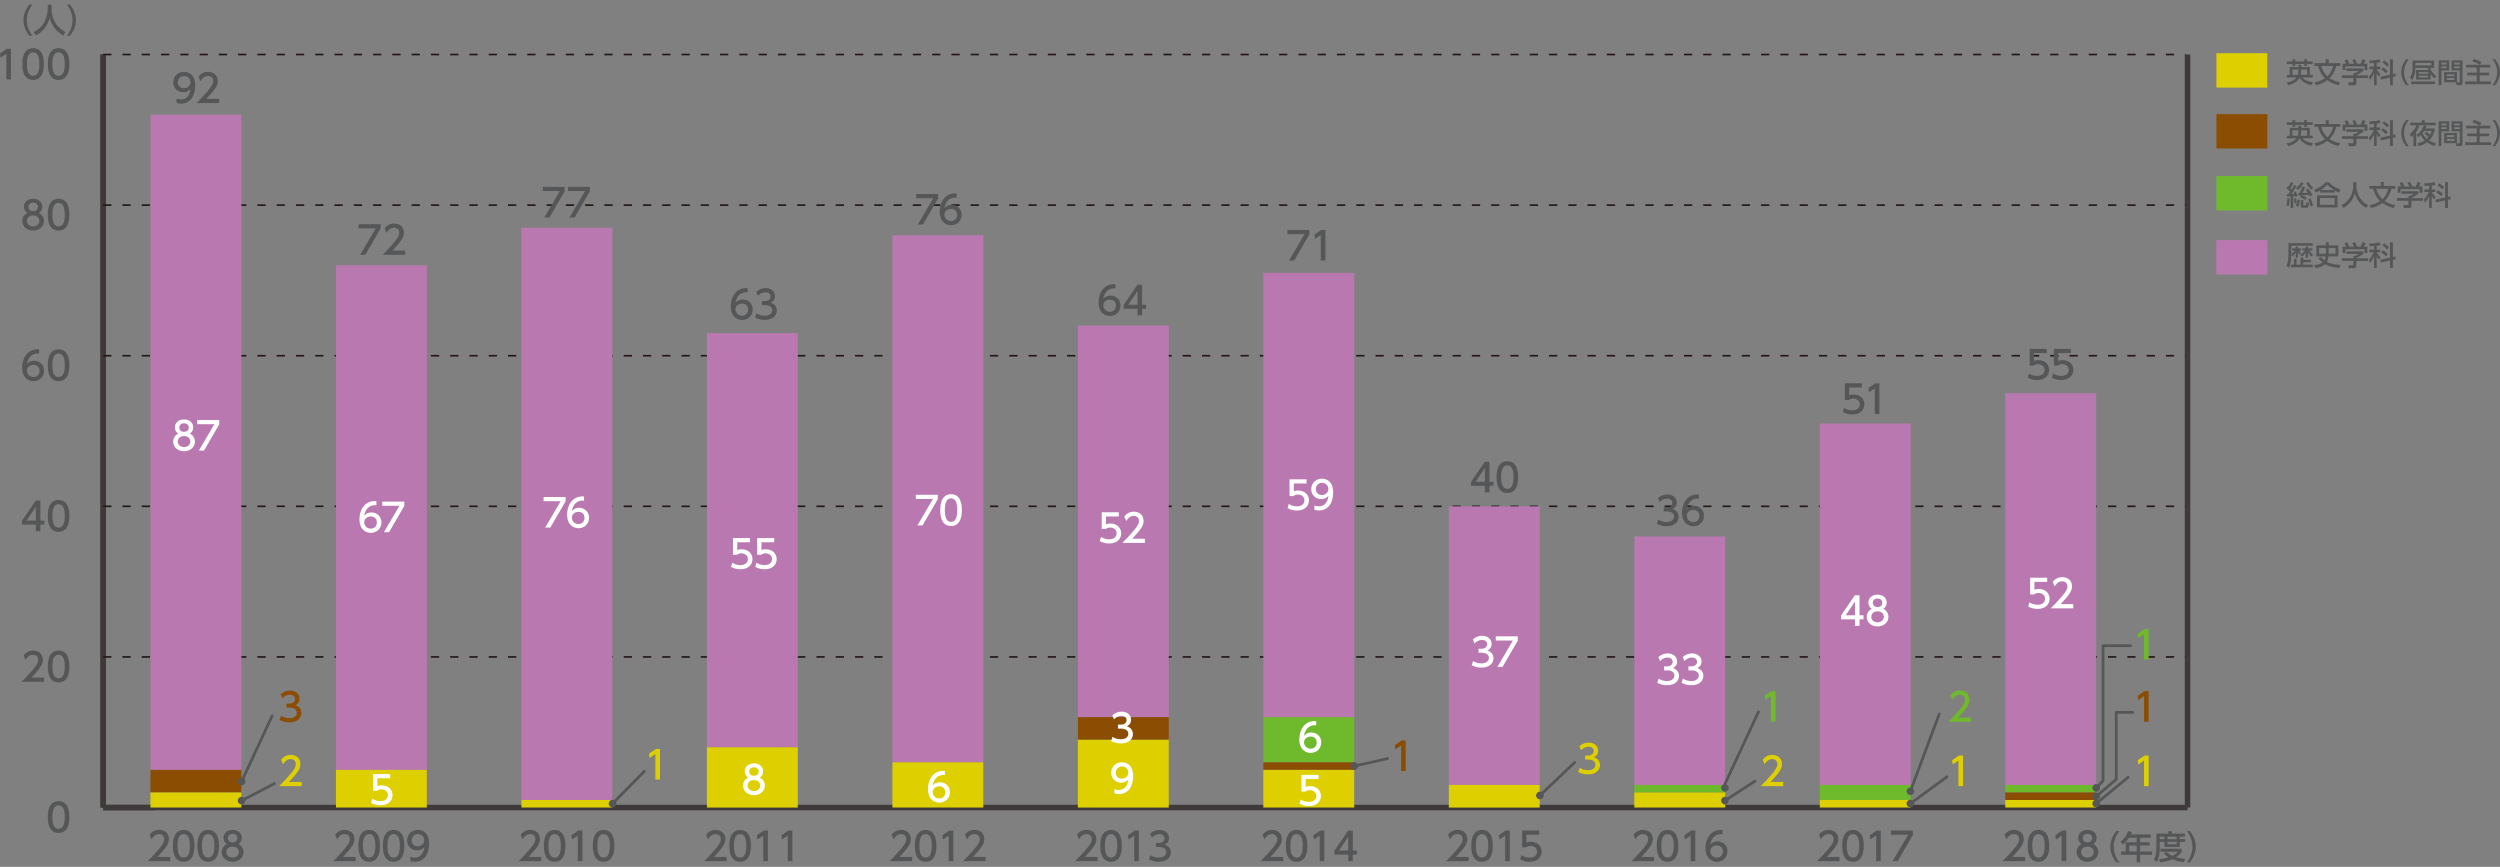 <?xml version="1.0" encoding="utf-8"?>
<!-- Generator: Adobe Illustrator 24.2.3, SVG Export Plug-In . SVG Version: 6.00 Build 0)  -->
<svg version="1.1" id="レイヤー_1" xmlns="http://www.w3.org/2000/svg" xmlns:xlink="http://www.w3.org/1999/xlink" x="0px"
	 y="0px" width="1000px" height="346.74px" viewBox="0 0 1000 346.74" style="enable-background:new 0 0 1000 346.74;"
	 xml:space="preserve">
<rect x="0" y="0" width="1000" height="346.74" fill="#808080" stroke="none"/>
<style type="text/css">
	.st0{fill:#B979B0;}
	.st1{fill:#555657;}
	.st2{fill:#6FB92C;}
	.st3{fill:#8B4D01;}
	.st4{fill:#DED000;}
	.st5{fill:none;stroke:#3E3A39;stroke-width:2.203;stroke-miterlimit:10;}
	.st6{fill:none;stroke:#231815;stroke-width:0.661;stroke-miterlimit:10;stroke-dasharray:3.305,4.406;}
	.st7{fill:#FFFFFF;}
	.st8{fill:none;stroke:#555657;stroke-width:1.102;stroke-linecap:round;stroke-linejoin:round;stroke-miterlimit:10;}
</style>
<rect x="886.57" y="96.06" class="st0" width="20.35" height="13.74"/>
<g>
	<path class="st1" d="M916.49,101.72v0.25c0,1.09-0.08,3.31-0.91,5.16l-0.95-0.82c0.69-1.61,0.75-3.41,0.75-4.33v-4.73h9.73v1.02
		h-8.61v3.43c0.52-0.37,0.84-0.66,1.4-1.49h-1.03v-0.88h1.4v-0.75h0.91v0.75h1.21v0.88h-0.8c0.34,0.45,0.55,0.69,0.93,0.99
		l-0.64,0.66c-0.13-0.15-0.31-0.37-0.69-0.99v2.19h-0.91v-2.04c-0.51,0.86-0.89,1.24-1.21,1.53L916.49,101.72z M924.32,103.91v0.99
		h-3.02v0.98h3.81v1.03h-8.77v-1.03h1.23v-2.32h1.07v2.32h1.56v-2.81h1.1v0.84H924.32z M920.11,101.96
		c0.73-0.47,1.39-1.05,1.92-1.74h-1.1v-0.88h1.38v-0.75h0.89v0.75h1.75v0.88h-1.22c0.47,0.78,0.88,1.17,1.51,1.63l-0.63,0.82
		c-0.23-0.22-0.9-0.83-1.41-1.75v2.16h-0.9v-2c-0.53,0.79-1.11,1.28-1.51,1.59L920.11,101.96z"/>
	<path class="st1" d="M928.36,102.76c0.23,0.29,0.64,0.78,1.43,1.42c0.15-0.26,0.39-0.79,0.51-1.62h-3.76v-4.4h3.83v-1.27h1.11v1.27
		h3.87v4.4h-3.94c-0.13,1.19-0.48,1.92-0.68,2.23c1.91,1.04,4.81,1.15,5.46,1.17l-0.49,1.27c-2.76-0.31-4.32-0.77-5.67-1.56
		c-1.03,0.96-2.42,1.39-3.83,1.59l-0.57-1.25c1.9-0.13,2.91-0.61,3.43-1.02c-0.8-0.64-1.31-1.22-1.7-1.69L928.36,102.76z
		 M927.66,99.23v2.24h2.7v-2.24H927.66z M931.48,101.47h2.72v-2.24h-2.72V101.47z"/>
	<path class="st1" d="M945.35,100.55v0.91c-0.63,0.56-1.94,1.41-2.81,1.76v0.09h4.63v1.08h-4.63v1.97c0,0.79-0.79,0.91-0.9,0.91
		h-2.16l-0.21-1.17h1.78c0.31,0,0.31-0.15,0.31-0.35v-1.37h-4.62v-1.08h4.62v-0.86h0.48c0.38-0.12,1.14-0.43,1.63-0.87h-4.91v-1.04
		H945.35z M938.45,98.68c-0.23-0.6-0.51-1.09-0.66-1.36l1.07-0.4c0.3,0.42,0.64,1.07,0.83,1.65l-0.25,0.1h2.21
		c-0.28-0.64-0.48-1.02-0.75-1.42l1.09-0.42c0.23,0.35,0.66,1.17,0.84,1.72l-0.36,0.12h1.79c0.13-0.25,0.3-0.59,0.73-1.81l1.27,0.37
		c-0.25,0.59-0.4,0.87-0.73,1.44h1.4v2.52h-1.11v-1.48h-7.66v1.48h-1.11v-2.52H938.45z"/>
	<path class="st1" d="M949.6,98.39c-1.08,0.07-1.35,0.07-1.72,0.08l-0.21-1.03c0.89,0,2.88-0.14,4.07-0.53l0.48,1.08
		c-0.43,0.13-0.67,0.21-1.55,0.31v1.54h1.42v1.06h-1.42v0.03c0.21,0.37,0.75,1.21,1.54,1.94l-0.68,0.98
		c-0.33-0.43-0.57-0.82-0.86-1.5v4.91h-1.07v-4.81c-0.39,0.99-0.87,1.95-1.61,2.71l-0.47-1.31c0.89-0.79,1.47-1.86,1.94-2.95h-1.7
		v-1.06h1.84V98.39z M956,103.06V96.9h1.15v5.91l0.97-0.21l0.14,1.13l-1.11,0.24v3.29H956v-3.04l-3.7,0.81l-0.13-1.13L956,103.06z
		 M953.15,100.13c0.89,0.51,1.37,0.87,1.98,1.52l-0.77,0.87c-0.6-0.71-1.5-1.3-1.91-1.55L953.15,100.13z M953.64,97.36
		c0.71,0.42,1.4,0.97,2.01,1.57l-0.77,0.9c-0.24-0.25-0.91-0.99-1.88-1.64L953.64,97.36z"/>
</g>
<rect x="886.57" y="70.42" class="st2" width="20.35" height="13.74"/>
<g>
	<path class="st1" d="M916.02,76.67c-0.69-0.75-1.2-1.17-1.43-1.36l0.53-0.92c0.15,0.11,0.19,0.14,0.33,0.27
		c0.42-0.65,0.64-1.15,0.89-1.79l1.03,0.31c-0.39,0.87-1.03,1.9-1.21,2.17c0.28,0.3,0.37,0.4,0.44,0.48
		c0.64-0.95,0.9-1.44,1.11-1.84l0.96,0.44c-0.65,1.12-1.88,2.82-2.12,3.13c0.37-0.01,0.55-0.02,1.16-0.05
		c-0.1-0.28-0.15-0.42-0.26-0.66l0.83-0.31c0.3,0.57,0.63,1.43,0.74,1.91l-0.88,0.34c-0.05-0.21-0.08-0.27-0.11-0.38
		c-0.2,0.02-0.58,0.05-0.73,0.05v4.75h-1.05v-4.67c-1.03,0.06-1.14,0.06-1.49,0.09l-0.05-1.01c0.32,0,0.37,0,0.67-0.02
		C915.53,77.38,915.84,76.94,916.02,76.67z M915.88,79.35c0,0.35-0.04,2.02-0.37,3.08l-0.93-0.25c0.26-1,0.35-1.96,0.36-2.98
		L915.88,79.35z M918.46,79.26c0.13,0.64,0.19,1.27,0.19,1.94l-0.9,0.14c0.01-0.67-0.08-1.59-0.13-1.97L918.46,79.26z M919.96,79.94
		c-0.03,0.43-0.11,1.75-0.72,2.85l-1.01-0.52c0.22-0.34,0.61-0.93,0.85-2.53L919.96,79.94z M921.42,73.27
		c-0.51,1-1.41,2.01-2.25,2.72l-0.72-0.83c0.35-0.26,1.26-0.96,1.95-2.26L921.42,73.27z M920.54,78.18
		c-0.25,0.01-0.96,0.05-1.2,0.05v-0.98c0.12,0,0.23,0,0.51-0.01c0.48-0.96,0.85-2.01,1.06-2.6l1.13,0.24
		c-0.39,1.03-0.54,1.36-1.07,2.32c0.44-0.01,1.64-0.08,2.15-0.1c-0.49-0.76-0.59-0.88-0.84-1.18l0.91-0.54
		c0.83,0.86,1.43,1.91,1.79,2.63l-1,0.59c-0.12-0.28-0.19-0.4-0.3-0.6c-1.19,0.11-1.34,0.12-2.76,0.18c0.91,0.36,1.37,0.65,1.8,0.96
		l-0.55,0.88c-0.51-0.4-1.33-0.83-2.06-1.07L920.54,78.18z M921.34,80.06v1.8c0,0.22,0.06,0.25,0.23,0.25h0.56
		c0.22,0,0.32,0,0.39-1.17l1.09,0.22c-0.21,1.54-0.29,1.96-0.92,1.96h-1.58c-0.34,0-0.83-0.08-0.83-0.56v-2.5H921.34z M924.65,75.89
		c-0.95-0.68-1.68-1.6-2.21-2.62l0.97-0.44c0.73,1.33,1.46,1.86,1.84,2.15L924.65,75.89z M924.22,79.37
		c0.39,0.72,0.82,1.98,0.98,2.83l-1.05,0.37c-0.29-1.31-0.53-2.04-0.89-2.84L924.22,79.37z"/>
	<path class="st1" d="M935.52,77.05c-0.55-0.25-0.95-0.45-1.67-0.88v0.87h-5.78v-0.89c-0.66,0.4-1.07,0.61-1.75,0.89l-0.67-1.15
		c1.73-0.57,3.56-1.71,4.73-3.05h1.08c0.98,1.07,2.07,1.98,4.74,3.05L935.52,77.05z M935.01,78.15v4.81h-8.21v-4.81H935.01z
		 M933.85,79.19h-5.89v2.73h5.89V79.19z M933.57,75.99c-1.65-1.08-2.22-1.67-2.67-2.18c-0.74,0.88-1.59,1.55-2.57,2.18H933.57z"/>
	<path class="st1" d="M941.29,72.87h1.29v1.36c0,2.14,0.67,5.74,4.66,7.79l-0.76,1.13c-2.03-1.02-3.79-3.08-4.55-5.87
		c-0.68,2.65-2.34,4.73-4.53,5.87l-0.82-1.1c1.61-0.78,2.95-2.04,3.74-3.66c0.6-1.23,0.97-2.76,0.97-4.1V72.87z"/>
	<path class="st1" d="M957.44,83.22c-1.96-0.51-3.19-1.14-4.47-2.03c-1.61,1.19-3.11,1.69-4.57,2.03l-0.55-1.17
		c2.06-0.37,3.37-1.09,4.17-1.65c-1.86-1.81-2.47-3.88-2.75-4.88h-1.49v-1.14h4.54v-1.57h1.2v1.57h4.58v1.14h-1.57
		c-0.2,0.76-0.78,2.97-2.67,4.9c1.72,1.14,3.34,1.45,4.18,1.61L957.44,83.22z M950.5,75.52c0.26,0.84,0.86,2.7,2.45,4.16
		c1.63-1.54,2.16-3.46,2.36-4.16H950.5z"/>
	<path class="st1" d="M967.38,76.49v0.91c-0.63,0.56-1.94,1.41-2.81,1.76v0.09h4.63v1.08h-4.63v1.97c0,0.79-0.79,0.91-0.9,0.91
		h-2.16l-0.21-1.17h1.78c0.31,0,0.31-0.15,0.31-0.35v-1.37h-4.62v-1.08h4.62V78.4h0.48c0.38-0.12,1.14-0.43,1.63-0.87h-4.91v-1.04
		H967.38z M960.49,74.61c-0.23-0.6-0.51-1.09-0.66-1.36l1.07-0.4c0.3,0.42,0.64,1.07,0.83,1.65l-0.25,0.1h2.21
		c-0.28-0.64-0.48-1.02-0.75-1.42l1.09-0.42c0.23,0.35,0.66,1.17,0.84,1.72l-0.36,0.12h1.79c0.13-0.25,0.3-0.59,0.73-1.81l1.27,0.37
		c-0.25,0.58-0.4,0.87-0.73,1.43h1.4v2.53h-1.11v-1.48h-7.66v1.48h-1.11v-2.53H960.49z"/>
	<path class="st1" d="M971.63,74.32c-1.08,0.07-1.35,0.07-1.72,0.08l-0.21-1.04c0.89,0,2.88-0.14,4.07-0.53l0.48,1.08
		c-0.43,0.13-0.67,0.21-1.55,0.31v1.54h1.42v1.06h-1.42v0.03c0.21,0.37,0.75,1.21,1.54,1.94l-0.68,0.98
		c-0.33-0.43-0.57-0.82-0.86-1.5v4.91h-1.07v-4.81c-0.39,0.99-0.87,1.95-1.61,2.72l-0.47-1.31c0.89-0.8,1.47-1.86,1.94-2.96h-1.7
		v-1.06h1.84V74.32z M978.03,79v-6.16h1.15v5.91l0.97-0.21l0.14,1.13l-1.11,0.24v3.29h-1.15v-3.04l-3.7,0.81l-0.13-1.13L978.03,79z
		 M975.18,76.07c0.89,0.51,1.37,0.87,1.98,1.52l-0.77,0.87c-0.6-0.71-1.5-1.3-1.91-1.55L975.18,76.07z M975.67,73.3
		c0.71,0.42,1.4,0.97,2.01,1.57l-0.77,0.9c-0.24-0.25-0.91-0.99-1.88-1.64L975.67,73.3z"/>
</g>
<rect x="886.57" y="45.65" class="st3" width="20.35" height="13.74"/>
<g>
	<path class="st1" d="M914.63,57.33c2.29-0.31,3.48-1.32,4-2.01h-3.89V54.3h1.16v-3.16h3.44v-0.82h1.14v0.82h3.43v3.16h1.18v1.02
		H921c0.67,1.09,2.56,1.72,4.23,1.88l-0.64,1.16c-2.25-0.33-4.03-1.57-4.69-3.01c-0.54,0.98-1.74,2.33-4.59,3.12L914.63,57.33z
		 M917.01,48.05h1.11v0.85h3.57v-0.85h1.11v0.85h2.27v1.07h-2.27v0.72h-1.11v-0.72h-3.57v0.72h-1.11v-0.72h-2.27V48.9h2.27V48.05z
		 M919.33,52.13h-2.36v2.17h2.18c0.13-0.44,0.18-0.74,0.18-1.45V52.13z M920.47,52.34c0,1.22-0.04,1.5-0.15,1.96h2.49v-2.17h-2.34
		V52.34z"/>
	<path class="st1" d="M935.41,58.45c-1.96-0.51-3.19-1.14-4.47-2.03c-1.61,1.19-3.11,1.69-4.57,2.03l-0.55-1.17
		c2.06-0.37,3.37-1.09,4.17-1.65c-1.86-1.81-2.47-3.88-2.75-4.89h-1.49V49.6h4.54v-1.56h1.2v1.56h4.58v1.14h-1.57
		c-0.2,0.76-0.78,2.97-2.67,4.9c1.72,1.14,3.34,1.45,4.18,1.61L935.41,58.45z M928.47,50.74c0.26,0.84,0.86,2.7,2.45,4.16
		c1.63-1.54,2.16-3.46,2.36-4.16H928.47z"/>
	<path class="st1" d="M945.35,51.71v0.92c-0.63,0.56-1.94,1.41-2.81,1.76v0.09h4.63v1.08h-4.63v1.97c0,0.79-0.79,0.92-0.9,0.92
		h-2.16l-0.21-1.17h1.78c0.31,0,0.31-0.15,0.31-0.35v-1.37h-4.62v-1.08h4.62v-0.86h0.48c0.38-0.12,1.14-0.43,1.63-0.87h-4.91v-1.04
		H945.35z M938.45,49.84c-0.23-0.6-0.51-1.09-0.66-1.36l1.07-0.4c0.3,0.42,0.64,1.07,0.83,1.65l-0.25,0.1h2.21
		c-0.28-0.64-0.48-1.01-0.75-1.42l1.09-0.42c0.23,0.35,0.66,1.17,0.84,1.72l-0.36,0.12h1.79c0.13-0.25,0.3-0.59,0.73-1.81l1.27,0.37
		c-0.25,0.58-0.4,0.87-0.73,1.43h1.4v2.53h-1.11v-1.48h-7.66v1.48h-1.11v-2.53H938.45z"/>
	<path class="st1" d="M949.6,49.55c-1.08,0.07-1.35,0.07-1.72,0.08l-0.21-1.04c0.89,0,2.88-0.14,4.07-0.53l0.48,1.08
		c-0.43,0.13-0.67,0.21-1.55,0.31v1.54h1.42v1.06h-1.42v0.03c0.21,0.37,0.75,1.21,1.54,1.94l-0.68,0.98
		c-0.33-0.43-0.57-0.82-0.86-1.5v4.91h-1.07v-4.81c-0.39,0.99-0.87,1.95-1.61,2.71l-0.47-1.31c0.89-0.79,1.47-1.86,1.94-2.96h-1.7
		v-1.06h1.84V49.55z M956,54.23v-6.16h1.15v5.91l0.97-0.21l0.14,1.12l-1.11,0.24v3.29H956v-3.04l-3.7,0.8l-0.13-1.13L956,54.23z
		 M953.15,51.29c0.89,0.51,1.37,0.87,1.98,1.52l-0.77,0.87c-0.6-0.71-1.5-1.3-1.91-1.56L953.15,51.29z M953.64,48.52
		c0.71,0.42,1.4,0.97,2.01,1.57l-0.77,0.9c-0.24-0.25-0.91-0.99-1.88-1.64L953.64,48.52z"/>
	<path class="st1" d="M962.45,58.47c-1.86-2.34-1.97-4.53-1.97-5.23c0-0.69,0.11-2.89,1.97-5.23h1.05c-1.18,1.5-1.88,3.32-1.88,5.23
		c0,1.91,0.72,3.73,1.88,5.23H962.45z"/>
	<path class="st1" d="M963.87,53.71c0.92-0.65,2.24-2.25,2.65-3.58h-2.41v-1.07h4.57v-0.99h1.2v0.99h4.48v1.07h-7.53l0.93,0.25
		c-0.17,0.43-0.47,1.19-1.27,2.32v5.75h-1.14v-4.38c-0.37,0.37-0.56,0.53-0.78,0.72L963.87,53.71z M966.61,53.94
		c1.6-1.09,2.3-2.05,2.9-3.81l1.14,0.28c-0.1,0.34-0.18,0.58-0.35,0.98h3.55v0.96c-0.09,0.37-0.52,1.43-0.81,1.98
		c-0.15,0.29-0.56,1.04-1.4,1.85c1.03,0.63,2.06,0.93,2.7,1.1l-0.49,1.15c-0.65-0.21-1.79-0.59-3.09-1.51
		c-1.31,0.96-2.62,1.32-3.31,1.51l-0.44-1.13c0.72-0.14,1.75-0.4,2.84-1.13c-1.01-0.96-1.39-1.85-1.51-2.17
		c-0.42,0.41-0.71,0.64-0.97,0.86L966.61,53.94z M969.72,52.37c-0.18,0.26-0.37,0.54-0.67,0.88c0.15,0.4,0.55,1.39,1.65,2.28
		c0.22-0.21,0.42-0.38,0.69-0.74c-0.62-0.61-1.1-0.97-1.59-1.32l0.72-0.77c0.24,0.16,0.74,0.48,1.48,1.18
		c0.36-0.67,0.52-1.15,0.63-1.51H969.72z"/>
	<path class="st1" d="M975.47,48.51h4.19v4.03h-3.1v5.86h-1.09V48.51z M976.56,49.42v0.73h2.03v-0.73H976.56z M976.56,50.89v0.73
		h2.03v-0.73H976.56z M982.78,53.17v4.09h-5.12v-4.09H982.78z M978.7,54.06v0.76h3.03v-0.76H978.7z M978.7,55.56v0.79h3.03v-0.79
		H978.7z M983.9,52.54h-3.26v-4.03H985v8.85c0,0.31,0,1.04-0.74,1.04h-1.69l-0.18-1.1h1.25c0.13,0,0.25-0.05,0.25-0.26V52.54z
		 M981.71,49.42v0.73h2.19v-0.73H981.71z M981.71,50.89v0.73h2.19v-0.73H981.71z"/>
	<path class="st1" d="M991.91,50.26c-0.85-0.54-1.41-0.88-2.98-1.32l0.52-1c1.36,0.37,2.14,0.71,3.1,1.2l-0.63,1.13h4.19v1.09h-4.24
		v2.07h3.77v1.07h-3.77v2.41h4.53v1.13h-10.29V56.9h4.58v-2.41h-3.8v-1.07h3.8v-2.07h-4.27v-1.09H991.91z"/>
	<path class="st1" d="M996.98,58.47c1.18-1.49,1.89-3.32,1.89-5.23c0-1.91-0.71-3.74-1.89-5.23h1.05c1.79,2.23,1.97,4.38,1.97,5.23
		c0,0.85-0.19,3-1.97,5.23H996.98z"/>
</g>
<rect x="886.57" y="21.3" class="st4" width="20.35" height="13.74"/>
<g>
	<path class="st1" d="M914.63,32.99c2.29-0.31,3.48-1.32,4-2.01h-3.89v-1.02h1.16v-3.16h3.44v-0.82h1.14v0.82h3.43v3.16h1.18v1.02
		H921c0.67,1.09,2.56,1.72,4.23,1.88l-0.64,1.16c-2.25-0.33-4.03-1.57-4.69-3.01c-0.54,0.98-1.74,2.33-4.59,3.12L914.63,32.99z
		 M917.01,23.71h1.11v0.85h3.57v-0.85h1.11v0.85h2.27v1.07h-2.27v0.72h-1.11v-0.72h-3.57v0.72h-1.11v-0.72h-2.27v-1.07h2.27V23.71z
		 M919.33,27.79h-2.36v2.17h2.18c0.13-0.44,0.18-0.74,0.18-1.45V27.79z M920.47,27.99c0,1.22-0.04,1.5-0.15,1.96h2.49v-2.17h-2.34
		V27.99z"/>
	<path class="st1" d="M935.41,34.1c-1.96-0.51-3.19-1.14-4.47-2.03c-1.61,1.19-3.11,1.69-4.57,2.03l-0.55-1.17
		c2.06-0.37,3.37-1.09,4.17-1.65c-1.86-1.81-2.47-3.88-2.75-4.89h-1.49v-1.14h4.54V23.7h1.2v1.56h4.58v1.14h-1.57
		c-0.2,0.76-0.78,2.97-2.67,4.9c1.72,1.14,3.34,1.45,4.18,1.61L935.41,34.1z M928.47,26.4c0.26,0.84,0.86,2.7,2.45,4.16
		c1.63-1.54,2.16-3.46,2.36-4.16H928.47z"/>
	<path class="st1" d="M945.35,27.37v0.92c-0.63,0.56-1.94,1.41-2.81,1.76v0.09h4.63v1.08h-4.63v1.97c0,0.79-0.79,0.92-0.9,0.92
		h-2.16l-0.21-1.17h1.78c0.31,0,0.31-0.15,0.31-0.35v-1.37h-4.62v-1.08h4.62v-0.86h0.48c0.38-0.12,1.14-0.43,1.63-0.87h-4.91v-1.04
		H945.35z M938.45,25.49c-0.23-0.6-0.51-1.09-0.66-1.36l1.07-0.4c0.3,0.42,0.64,1.07,0.83,1.65l-0.25,0.1h2.21
		c-0.28-0.64-0.48-1.01-0.75-1.42l1.09-0.42c0.23,0.35,0.66,1.17,0.84,1.72l-0.36,0.12h1.79c0.13-0.25,0.3-0.59,0.73-1.81l1.27,0.37
		c-0.25,0.58-0.4,0.87-0.73,1.43h1.4v2.53h-1.11v-1.48h-7.66v1.48h-1.11v-2.53H938.45z"/>
	<path class="st1" d="M949.6,25.21c-1.08,0.07-1.35,0.07-1.72,0.08l-0.21-1.04c0.89,0,2.88-0.14,4.07-0.53l0.48,1.08
		c-0.43,0.13-0.67,0.21-1.55,0.31v1.54h1.42v1.06h-1.42v0.03c0.21,0.37,0.75,1.21,1.54,1.94l-0.68,0.98
		c-0.33-0.43-0.57-0.82-0.86-1.5v4.91h-1.07v-4.81c-0.39,0.99-0.87,1.95-1.61,2.71l-0.47-1.31c0.89-0.79,1.47-1.86,1.94-2.96h-1.7
		v-1.06h1.84V25.21z M956,29.88v-6.16h1.15v5.91l0.97-0.21l0.14,1.12l-1.11,0.24v3.29H956v-3.04l-3.7,0.8l-0.13-1.13L956,29.88z
		 M953.15,26.95c0.89,0.51,1.37,0.87,1.98,1.52l-0.77,0.87c-0.6-0.71-1.5-1.3-1.91-1.56L953.15,26.95z M953.64,24.18
		c0.71,0.42,1.4,0.97,2.01,1.57l-0.77,0.9c-0.24-0.25-0.91-0.99-1.88-1.64L953.64,24.18z"/>
	<path class="st1" d="M962.45,34.13c-1.86-2.34-1.97-4.53-1.97-5.23c0-0.69,0.11-2.89,1.97-5.23h1.05c-1.18,1.5-1.88,3.32-1.88,5.23
		c0,1.91,0.72,3.73,1.88,5.23H962.45z"/>
	<path class="st1" d="M971.36,28.01c-0.13-0.32-0.2-0.53-0.3-0.85h-4.93v0.36c0,1.31-0.24,3.07-1.33,4.49l-0.83-0.89
		c0.68-1.05,1.06-1.94,1.06-3.61v-3.3h8.6v2.94h-1.55c0.53,1.51,1.27,2.37,2.45,3.34l-0.75,0.89c-0.4-0.35-0.97-0.9-1.53-1.74v2.17
		h-5.8v-3.81H971.36z M973.99,32.59v1.03h-9.54v-1.03H973.99z M966.14,25.17v0.99h6.39v-0.99H966.14z M967.48,28.84v0.66h3.76v-0.66
		H967.48z M967.48,30.27v0.68h3.76v-0.68H967.48z"/>
	<path class="st1" d="M975.47,24.17h4.19v4.03h-3.1v5.86h-1.09V24.17z M976.56,25.07v0.73h2.03v-0.73H976.56z M976.56,26.55v0.73
		h2.03v-0.73H976.56z M982.78,28.82v4.09h-5.12v-4.09H982.78z M978.7,29.72v0.76h3.03v-0.76H978.7z M978.7,31.22v0.79h3.03v-0.79
		H978.7z M983.9,28.19h-3.26v-4.03H985v8.85c0,0.31,0,1.04-0.74,1.04h-1.69l-0.18-1.1h1.25c0.13,0,0.25-0.05,0.25-0.26V28.19z
		 M981.71,25.07v0.73h2.19v-0.73H981.71z M981.71,26.55v0.73h2.19v-0.73H981.71z"/>
	<path class="st1" d="M991.91,25.91c-0.85-0.54-1.41-0.88-2.98-1.32l0.52-1c1.36,0.37,2.14,0.71,3.1,1.2l-0.63,1.13h4.19V27h-4.24
		v2.07h3.77v1.07h-3.77v2.41h4.53v1.13h-10.29v-1.13h4.58v-2.41h-3.8v-1.07h3.8V27h-4.27v-1.09H991.91z"/>
	<path class="st1" d="M996.98,34.13c1.18-1.49,1.89-3.32,1.89-5.23c0-1.91-0.71-3.74-1.89-5.23h1.05c1.79,2.23,1.97,4.38,1.97,5.23
		c0,0.85-0.19,3-1.97,5.23H996.98z"/>
</g>
<g>
	<g>
		<line class="st5" x1="41.27" y1="323.02" x2="875.01" y2="323.02"/>
		<line class="st5" x1="41.27" y1="323.02" x2="41.27" y2="21.81"/>
		<line class="st5" x1="875.01" y1="323.02" x2="875.01" y2="21.81"/>
		<g>
			<path class="st1" d="M19.11,326.82c0-1.19,0-6.36,4.32-6.36c4.32,0,4.32,5.19,4.32,6.36c0,1.19,0,6.37-4.32,6.37
				C19.11,333.2,19.11,328.01,19.11,326.82z M25.91,326.82c0-2.36-0.45-4.69-2.48-4.69s-2.48,2.35-2.48,4.69
				c0,2.48,0.51,4.71,2.48,4.71C25.46,331.53,25.91,329.15,25.91,326.82z"/>
		</g>
		<g>
			<path class="st1" d="M17.66,271.04v1.67H8.65c1.34-1.34,2.76-2.79,4.34-4.64c1.87-2.19,2.31-3.1,2.31-4.14
				c0-1.2-0.83-2.04-2.08-2.04c-1.82,0-2.73,1.62-3.02,2.11l-0.77-1.84c0.96-1.27,2.25-1.94,3.84-1.94c1.74,0,3.87,1,3.87,3.66
				c0,1.74-0.73,3.09-4.54,7.16H17.66z"/>
			<path class="st1" d="M19.11,266.59c0-1.19,0-6.36,4.32-6.36c4.32,0,4.32,5.19,4.32,6.36c0,1.19,0,6.37-4.32,6.37
				C19.11,272.96,19.11,267.77,19.11,266.59z M25.91,266.59c0-2.36-0.45-4.69-2.48-4.69c-2.04,0-2.48,2.35-2.48,4.69
				c0,2.48,0.51,4.71,2.48,4.71C25.46,271.29,25.91,268.92,25.91,266.59z"/>
		</g>
		<g>
			<path class="st1" d="M14.33,212.47v-2.62H8.78v-1.56l5.51-8.05h1.87v7.99h1.6v1.62h-1.6v2.62H14.33z M10.63,208.23h3.7v-5.49
				L10.63,208.23z"/>
			<path class="st1" d="M19.11,206.35c0-1.19,0-6.36,4.32-6.36c4.32,0,4.32,5.19,4.32,6.36c0,1.19,0,6.37-4.32,6.37
				C19.11,212.72,19.11,207.53,19.11,206.35z M25.91,206.35c0-2.36-0.45-4.69-2.48-4.69c-2.04,0-2.48,2.35-2.48,4.69
				c0,2.48,0.51,4.71,2.48,4.71C25.46,211.05,25.91,208.68,25.91,206.35z"/>
		</g>
		<g>
			<path class="st1" d="M15.63,141.44c-0.35-0.01-0.39-0.03-0.54-0.03c-2.59,0-3.87,1.81-4.37,4.2c0.62-0.68,1.54-1.31,2.93-1.31
				c2.05,0,4,1.51,4,4c0,2.44-1.9,4.18-4.24,4.18c-1.96,0-4.55-1.25-4.55-5.52c0-3.38,1.88-7.21,6.16-7.21c0.22,0,0.36,0,0.62,0.03
				V141.44z M13.4,145.93c-1.19,0-2.65,0.76-2.65,2.3c0,1.28,1,2.58,2.61,2.58c1.59,0,2.45-1.17,2.45-2.44
				C15.81,146.21,14.07,145.93,13.4,145.93z"/>
			<path class="st1" d="M19.11,146.1c0-1.19,0-6.36,4.32-6.36c4.32,0,4.32,5.19,4.32,6.36c0,1.19,0,6.37-4.32,6.37
				C19.11,152.48,19.11,147.29,19.11,146.1z M25.91,146.1c0-2.36-0.45-4.69-2.48-4.69c-2.04,0-2.48,2.35-2.48,4.69
				c0,2.48,0.51,4.71,2.48,4.71C25.46,150.81,25.91,148.43,25.91,146.1z"/>
		</g>
		<g>
			<path class="st1" d="M17.6,88.39c0,2.25-1.98,3.84-4.35,3.84c-2.38,0-4.35-1.59-4.35-3.84c0-1.68,1.05-2.75,2.02-3.22
				c-0.91-0.56-1.34-1.54-1.34-2.49c0-1.82,1.43-3.18,3.67-3.18c2.22,0,3.67,1.36,3.67,3.18c0,0.94-0.43,1.93-1.34,2.49
				C16.55,85.65,17.6,86.71,17.6,88.39z M15.77,88.36c0-0.9-0.62-2.19-2.52-2.19c-1.88,0-2.51,1.28-2.51,2.19
				c0,1.22,1.05,2.21,2.51,2.21C14.72,90.57,15.77,89.58,15.77,88.36z M15.15,82.76c0-1.14-0.91-1.71-1.9-1.71
				c-0.99,0-1.9,0.59-1.9,1.7c0,0.74,0.43,1.71,1.9,1.71C14.7,84.46,15.15,83.49,15.15,82.76z"/>
			<path class="st1" d="M19.11,85.86c0-1.19,0-6.36,4.32-6.36c4.32,0,4.32,5.19,4.32,6.36c0,1.19,0,6.37-4.32,6.37
				C19.11,92.24,19.11,87.05,19.11,85.86z M25.91,85.86c0-2.36-0.45-4.69-2.48-4.69c-2.04,0-2.48,2.35-2.48,4.69
				c0,2.48,0.51,4.71,2.48,4.71C25.46,90.57,25.91,88.19,25.91,85.86z"/>
		</g>
		<g>
			<path class="st1" d="M2.76,19.51h1.62v12.24H2.53V21.52l-2.28,1.57L0,21.38L2.76,19.51z"/>
			<path class="st1" d="M8.93,25.62c0-1.19,0-6.36,4.32-6.36c4.32,0,4.32,5.19,4.32,6.36c0,1.19,0,6.37-4.32,6.37
				C8.93,31.99,8.93,26.81,8.93,25.62z M15.74,25.62c0-2.36-0.45-4.69-2.49-4.69c-2.04,0-2.48,2.35-2.48,4.69
				c0,2.48,0.51,4.71,2.48,4.71C15.29,30.33,15.74,27.95,15.74,25.62z"/>
			<path class="st1" d="M19.11,25.62c0-1.19,0-6.36,4.32-6.36c4.32,0,4.32,5.19,4.32,6.36c0,1.19,0,6.37-4.32,6.37
				C19.11,31.99,19.11,26.81,19.11,25.62z M25.91,25.62c0-2.36-0.45-4.69-2.48-4.69c-2.04,0-2.48,2.35-2.48,4.69
				c0,2.48,0.51,4.71,2.48,4.71C25.46,30.33,25.91,27.95,25.91,25.62z"/>
		</g>
		<line class="st5" x1="41.27" y1="323.02" x2="41.27" y2="21.81"/>
		<line class="st5" x1="41.27" y1="323.02" x2="61.67" y2="323.02"/>
		<line class="st6" x1="41.27" y1="262.77" x2="874.32" y2="262.77"/>
		<line class="st6" x1="41.27" y1="202.53" x2="874.32" y2="202.53"/>
		<line class="st6" x1="41.27" y1="142.29" x2="874.32" y2="142.29"/>
		<line class="st6" x1="41.27" y1="82.05" x2="874.32" y2="82.05"/>
		<line class="st6" x1="41.27" y1="21.81" x2="874.32" y2="21.81"/>
		<rect x="60.19" y="45.91" class="st0" width="36.35" height="262.05"/>
		<rect x="134.38" y="106.15" class="st0" width="36.35" height="201.81"/>
		<rect x="208.57" y="91.09" class="st0" width="36.35" height="228.91"/>
		<rect x="282.76" y="133.26" class="st0" width="36.35" height="165.66"/>
		<rect x="356.96" y="94.1" class="st0" width="36.35" height="210.84"/>
		<rect x="431.15" y="130.24" class="st0" width="36.35" height="156.63"/>
		<rect x="579.53" y="202.53" class="st0" width="36.35" height="111.45"/>
		<rect x="653.73" y="214.58" class="st0" width="36.35" height="99.4"/>
		<rect x="727.92" y="169.4" class="st0" width="36.35" height="144.58"/>
		<rect x="802.11" y="157.35" class="st0" width="36.35" height="156.63"/>
		<rect x="60.19" y="307.95" class="st2" width="36.35" height="0"/>
		<rect x="134.38" y="307.95" class="st2" width="36.35" height="0"/>
		<rect x="208.57" y="320" class="st2" width="36.35" height="0"/>
		<rect x="282.76" y="298.92" class="st2" width="36.35" height="0"/>
		<rect x="356.96" y="304.94" class="st2" width="36.35" height="0"/>
		<rect x="431.15" y="286.87" class="st2" width="36.35" height="0"/>
		<rect x="579.53" y="313.98" class="st2" width="36.35" height="0"/>
		<rect x="653.73" y="313.98" class="st2" width="36.35" height="3.01"/>
		<rect x="727.92" y="313.98" class="st2" width="36.35" height="6.02"/>
		<rect x="802.11" y="313.98" class="st2" width="36.35" height="3.01"/>
		<rect x="60.19" y="307.95" class="st3" width="36.35" height="9.04"/>
		<rect x="134.38" y="307.95" class="st3" width="36.35" height="0"/>
		<rect x="208.57" y="320" class="st3" width="36.35" height="0"/>
		<rect x="282.76" y="298.92" class="st3" width="36.35" height="0"/>
		<rect x="356.96" y="304.94" class="st3" width="36.35" height="0"/>
		<rect x="431.15" y="286.87" class="st3" width="36.35" height="9.04"/>
		<rect x="579.53" y="313.98" class="st3" width="36.35" height="0"/>
		<rect x="653.73" y="316.99" class="st3" width="36.35" height="0"/>
		<rect x="727.92" y="320" class="st3" width="36.35" height="0"/>
		<rect x="802.11" y="316.99" class="st3" width="36.35" height="3.01"/>
		<rect x="60.19" y="316.99" class="st4" width="36.35" height="6.02"/>
		<rect x="134.38" y="307.95" class="st4" width="36.35" height="15.06"/>
		<rect x="208.57" y="320" class="st4" width="36.35" height="3.01"/>
		<rect x="282.76" y="298.92" class="st4" width="36.35" height="24.1"/>
		<rect x="356.96" y="304.94" class="st4" width="36.35" height="18.07"/>
		<rect x="431.15" y="295.91" class="st4" width="36.35" height="27.11"/>
		<rect x="579.53" y="313.98" class="st4" width="36.35" height="9.04"/>
		<rect x="653.73" y="316.99" class="st4" width="36.35" height="6.02"/>
		<rect x="727.92" y="320" class="st4" width="36.35" height="3.01"/>
		<rect x="802.11" y="320" class="st4" width="36.35" height="3.01"/>
		<g>
			<path class="st1" d="M810.02,342.79v1.67h-9.01c1.34-1.34,2.76-2.79,4.34-4.65c1.87-2.19,2.31-3.1,2.31-4.14
				c0-1.2-0.83-2.04-2.08-2.04c-1.82,0-2.73,1.62-3.02,2.11l-0.77-1.84c0.96-1.27,2.25-1.95,3.84-1.95c1.74,0,3.87,1,3.87,3.66
				c0,1.74-0.73,3.09-4.54,7.16H810.02z"/>
			<path class="st1" d="M811.07,338.33c0-1.19,0-6.36,4.32-6.36c4.32,0,4.32,5.19,4.32,6.36c0,1.19,0,6.37-4.32,6.37
				C811.07,344.71,811.07,339.52,811.07,338.33z M817.88,338.33c0-2.36-0.45-4.69-2.49-4.69c-2.04,0-2.48,2.35-2.48,4.69
				c0,2.48,0.51,4.71,2.48,4.71C817.43,343.04,817.88,340.66,817.88,338.33z"/>
			<path class="st1" d="M824.88,332.22h1.62v12.24h-1.85v-10.23l-2.28,1.57l-0.25-1.71L824.88,332.22z"/>
			<path class="st1" d="M839.33,340.86c0,2.25-1.98,3.84-4.35,3.84s-4.35-1.59-4.35-3.84c0-1.68,1.05-2.75,2.02-3.22
				c-0.91-0.56-1.34-1.54-1.34-2.49c0-1.82,1.43-3.18,3.67-3.18c2.22,0,3.67,1.36,3.67,3.18c0,0.94-0.43,1.93-1.34,2.49
				C838.28,338.12,839.33,339.18,839.33,340.86z M837.5,340.83c0-0.89-0.62-2.19-2.52-2.19c-1.88,0-2.52,1.28-2.52,2.19
				c0,1.22,1.05,2.21,2.52,2.21C836.45,343.04,837.5,342.05,837.5,340.83z M836.88,335.23c0-1.14-0.91-1.71-1.9-1.71
				c-0.99,0-1.9,0.59-1.9,1.7c0,0.74,0.43,1.71,1.9,1.71C836.43,336.93,836.88,335.96,836.88,335.23z"/>
		</g>
		<g>
			<path class="st1" d="M735.82,342.79v1.67h-9.01c1.34-1.34,2.76-2.79,4.34-4.65c1.87-2.19,2.31-3.1,2.31-4.14
				c0-1.2-0.83-2.04-2.08-2.04c-1.82,0-2.73,1.62-3.02,2.11l-0.77-1.84c0.96-1.27,2.25-1.95,3.84-1.95c1.74,0,3.87,1,3.87,3.66
				c0,1.74-0.73,3.09-4.54,7.16H735.82z"/>
			<path class="st1" d="M736.88,338.33c0-1.19,0-6.36,4.32-6.36c4.32,0,4.32,5.19,4.32,6.36c0,1.19,0,6.37-4.32,6.37
				C736.88,344.71,736.88,339.52,736.88,338.33z M743.69,338.33c0-2.36-0.45-4.69-2.49-4.69c-2.04,0-2.48,2.35-2.48,4.69
				c0,2.48,0.51,4.71,2.48,4.71C743.24,343.04,743.69,340.66,743.69,338.33z"/>
			<path class="st1" d="M750.69,332.22h1.62v12.24h-1.85v-10.23l-2.28,1.57l-0.25-1.71L750.69,332.22z"/>
			<path class="st1" d="M765.19,332.22v1.73l-6.11,10.51h-2.05l6.2-10.57h-6.84v-1.67H765.19z"/>
		</g>
		<g>
			<path class="st1" d="M661.63,342.79v1.67h-9.01c1.34-1.34,2.76-2.79,4.34-4.65c1.87-2.19,2.32-3.1,2.32-4.14
				c0-1.2-0.83-2.04-2.08-2.04c-1.82,0-2.73,1.62-3.02,2.11l-0.77-1.84c0.96-1.27,2.25-1.95,3.84-1.95c1.74,0,3.87,1,3.87,3.66
				c0,1.74-0.73,3.09-4.54,7.16H661.63z"/>
			<path class="st1" d="M662.69,338.33c0-1.19,0-6.36,4.32-6.36c4.32,0,4.32,5.19,4.32,6.36c0,1.19,0,6.37-4.32,6.37
				C662.69,344.71,662.69,339.52,662.69,338.33z M669.5,338.33c0-2.36-0.45-4.69-2.49-4.69c-2.04,0-2.48,2.35-2.48,4.69
				c0,2.48,0.51,4.71,2.48,4.71C669.05,343.04,669.5,340.66,669.5,338.33z"/>
			<path class="st1" d="M676.49,332.22h1.62v12.24h-1.85v-10.23l-2.28,1.57l-0.25-1.71L676.49,332.22z"/>
			<path class="st1" d="M688.97,333.67c-0.36-0.01-0.39-0.03-0.54-0.03c-2.59,0-3.87,1.81-4.37,4.2c0.62-0.68,1.54-1.31,2.93-1.31
				c2.05,0,4,1.51,4,4c0,2.44-1.9,4.18-4.24,4.18c-1.96,0-4.55-1.25-4.55-5.53c0-3.38,1.88-7.21,6.16-7.21c0.22,0,0.35,0,0.62,0.03
				V333.67z M686.75,338.16c-1.19,0-2.65,0.76-2.65,2.3c0,1.28,1,2.58,2.61,2.58c1.59,0,2.45-1.17,2.45-2.44
				C689.16,338.44,687.42,338.16,686.75,338.16z"/>
		</g>
		<g>
			<path class="st1" d="M587.44,342.79v1.67h-9.01c1.34-1.34,2.76-2.79,4.34-4.65c1.87-2.19,2.32-3.1,2.32-4.14
				c0-1.2-0.83-2.04-2.08-2.04c-1.82,0-2.73,1.62-3.03,2.11l-0.77-1.84c0.96-1.27,2.25-1.95,3.84-1.95c1.74,0,3.87,1,3.87,3.66
				c0,1.74-0.73,3.09-4.54,7.16H587.44z"/>
			<path class="st1" d="M588.5,338.33c0-1.19,0-6.36,4.32-6.36c4.32,0,4.32,5.19,4.32,6.36c0,1.19,0,6.37-4.32,6.37
				C588.5,344.71,588.5,339.52,588.5,338.33z M595.3,338.33c0-2.36-0.45-4.69-2.48-4.69c-2.04,0-2.48,2.35-2.48,4.69
				c0,2.48,0.51,4.71,2.48,4.71C594.85,343.04,595.3,340.66,595.3,338.33z"/>
			<path class="st1" d="M602.3,332.22h1.62v12.24h-1.85v-10.23l-2.28,1.57l-0.25-1.71L602.3,332.22z"/>
			<path class="st1" d="M615.69,333.89h-5.11v3.13c0.39-0.14,0.88-0.31,1.76-0.31c2.62,0,4.32,1.74,4.32,3.94
				c0,1.93-1.39,4.06-4.83,4.06c-1.36,0-2.55-0.31-3.75-0.96l0.51-1.68c0.99,0.66,2.04,0.97,3.22,0.97c2.36,0,3.01-1.39,3.01-2.41
				c0-1.44-1.17-2.3-2.61-2.3c-0.63,0-1.28,0.17-1.76,0.59h-1.59v-6.7h6.82V333.89z"/>
		</g>
		<g>
			<path class="st1" d="M513.24,342.79v1.67h-9.01c1.34-1.34,2.76-2.79,4.34-4.65c1.87-2.19,2.31-3.1,2.31-4.14
				c0-1.2-0.83-2.04-2.08-2.04c-1.82,0-2.73,1.62-3.02,2.11l-0.77-1.84c0.96-1.27,2.25-1.95,3.84-1.95c1.74,0,3.87,1,3.87,3.66
				c0,1.74-0.72,3.09-4.54,7.16H513.24z"/>
			<path class="st1" d="M514.31,338.33c0-1.19,0-6.36,4.32-6.36c4.32,0,4.32,5.19,4.32,6.36c0,1.19,0,6.37-4.32,6.37
				C514.31,344.71,514.31,339.52,514.31,338.33z M521.11,338.33c0-2.36-0.45-4.69-2.48-4.69s-2.48,2.35-2.48,4.69
				c0,2.48,0.51,4.71,2.48,4.71C520.66,343.04,521.11,340.66,521.11,338.33z"/>
			<path class="st1" d="M528.11,332.22h1.62v12.24h-1.85v-10.23l-2.28,1.57l-0.25-1.71L528.11,332.22z"/>
			<path class="st1" d="M539.29,344.46v-2.62h-5.55v-1.56l5.51-8.05h1.87v7.99h1.6v1.62h-1.6v2.62H539.29z M535.59,340.22h3.7v-5.49
				L535.59,340.22z"/>
		</g>
		<g>
			<path class="st1" d="M439.05,342.79v1.67h-9.01c1.34-1.34,2.76-2.79,4.34-4.65c1.87-2.19,2.31-3.1,2.31-4.14
				c0-1.2-0.83-2.04-2.08-2.04c-1.82,0-2.73,1.62-3.02,2.11l-0.77-1.84c0.96-1.27,2.25-1.95,3.84-1.95c1.74,0,3.87,1,3.87,3.66
				c0,1.74-0.73,3.09-4.54,7.16H439.05z"/>
			<path class="st1" d="M440.11,338.33c0-1.19,0-6.36,4.32-6.36c4.32,0,4.32,5.19,4.32,6.36c0,1.19,0,6.37-4.32,6.37
				C440.11,344.71,440.11,339.52,440.11,338.33z M446.92,338.33c0-2.36-0.45-4.69-2.49-4.69c-2.04,0-2.48,2.35-2.48,4.69
				c0,2.48,0.51,4.71,2.48,4.71C446.47,343.04,446.92,340.66,446.92,338.33z"/>
			<path class="st1" d="M453.92,332.22h1.62v12.24h-1.85v-10.23l-2.28,1.57l-0.25-1.71L453.92,332.22z"/>
			<path class="st1" d="M460.15,342.07c0.99,0.66,2.18,0.97,3.37,0.97c2.19,0,2.98-1.2,2.98-2.25c0-1.08-0.9-2.01-2.92-2.01h-1.22
				v-1.6h1.17c1.67,0,2.27-1,2.27-1.82c0-1.17-1.03-1.71-2.04-1.71c-1.16,0-2.24,0.55-3.01,1.42l-0.66-1.65
				c1.17-1.03,2.51-1.44,3.69-1.44c2.02,0,3.81,1.19,3.81,3.26c0,1.73-1.22,2.36-1.67,2.59c0.63,0.25,2.41,0.93,2.41,3.13
				c0,1.65-1.23,3.75-4.81,3.75c-1.6,0-2.79-0.39-3.89-0.97L460.15,342.07z"/>
		</g>
		<g>
			<path class="st1" d="M364.86,342.79v1.67h-9.01c1.34-1.34,2.76-2.79,4.34-4.65c1.87-2.19,2.32-3.1,2.32-4.14
				c0-1.2-0.83-2.04-2.08-2.04c-1.82,0-2.73,1.62-3.03,2.11l-0.77-1.84c0.96-1.27,2.25-1.95,3.84-1.95c1.74,0,3.87,1,3.87,3.66
				c0,1.74-0.73,3.09-4.54,7.16H364.86z"/>
			<path class="st1" d="M365.92,338.33c0-1.19,0-6.36,4.32-6.36c4.32,0,4.32,5.19,4.32,6.36c0,1.19,0,6.37-4.32,6.37
				C365.92,344.71,365.92,339.52,365.92,338.33z M372.72,338.33c0-2.36-0.45-4.69-2.48-4.69c-2.04,0-2.48,2.35-2.48,4.69
				c0,2.48,0.51,4.71,2.48,4.71C372.28,343.04,372.72,340.66,372.72,338.33z"/>
			<path class="st1" d="M379.72,332.22h1.62v12.24h-1.85v-10.23l-2.28,1.57l-0.25-1.71L379.72,332.22z"/>
			<path class="st1" d="M394.24,342.79v1.67h-9.01c1.34-1.34,2.76-2.79,4.34-4.65c1.87-2.19,2.32-3.1,2.32-4.14
				c0-1.2-0.83-2.04-2.08-2.04c-1.82,0-2.73,1.62-3.02,2.11l-0.77-1.84c0.96-1.27,2.25-1.95,3.84-1.95c1.74,0,3.87,1,3.87,3.66
				c0,1.74-0.73,3.09-4.54,7.16H394.24z"/>
		</g>
		<g>
			<path class="st1" d="M290.67,342.79v1.67h-9.01c1.34-1.34,2.76-2.79,4.34-4.65c1.87-2.19,2.32-3.1,2.32-4.14
				c0-1.2-0.83-2.04-2.08-2.04c-1.82,0-2.73,1.62-3.03,2.11l-0.77-1.84c0.96-1.27,2.25-1.95,3.84-1.95c1.74,0,3.87,1,3.87,3.66
				c0,1.74-0.73,3.09-4.54,7.16H290.67z"/>
			<path class="st1" d="M291.73,338.33c0-1.19,0-6.36,4.32-6.36c4.32,0,4.32,5.19,4.32,6.36c0,1.19,0,6.37-4.32,6.37
				C291.73,344.71,291.73,339.52,291.73,338.33z M298.53,338.33c0-2.36-0.45-4.69-2.48-4.69c-2.04,0-2.48,2.35-2.48,4.69
				c0,2.48,0.51,4.71,2.48,4.71C298.09,343.04,298.53,340.66,298.53,338.33z"/>
			<path class="st1" d="M305.53,332.22h1.62v12.24h-1.85v-10.23l-2.28,1.57l-0.25-1.71L305.53,332.22z"/>
			<path class="st1" d="M315.33,332.22h1.62v12.24h-1.85v-10.23l-2.28,1.57l-0.25-1.71L315.33,332.22z"/>
		</g>
		<g>
			<path class="st1" d="M216.48,342.79v1.67h-9.01c1.34-1.34,2.76-2.79,4.34-4.65c1.87-2.19,2.32-3.1,2.32-4.14
				c0-1.2-0.83-2.04-2.08-2.04c-1.82,0-2.73,1.62-3.02,2.11l-0.77-1.84c0.96-1.27,2.25-1.95,3.84-1.95c1.74,0,3.87,1,3.87,3.66
				c0,1.74-0.73,3.09-4.54,7.16H216.48z"/>
			<path class="st1" d="M217.54,338.33c0-1.19,0-6.36,4.32-6.36s4.32,5.19,4.32,6.36c0,1.19,0,6.37-4.32,6.37
				S217.54,339.52,217.54,338.33z M224.34,338.33c0-2.36-0.45-4.69-2.48-4.69c-2.04,0-2.48,2.35-2.48,4.69
				c0,2.48,0.51,4.71,2.48,4.71C223.89,343.04,224.34,340.66,224.34,338.33z"/>
			<path class="st1" d="M231.34,332.22h1.62v12.24h-1.85v-10.23l-2.28,1.57l-0.25-1.71L231.34,332.22z"/>
			<path class="st1" d="M237.12,338.33c0-1.19,0-6.36,4.32-6.36c4.32,0,4.32,5.19,4.32,6.36c0,1.19,0,6.37-4.32,6.37
				C237.12,344.71,237.12,339.52,237.12,338.33z M243.93,338.33c0-2.36-0.45-4.69-2.49-4.69s-2.48,2.35-2.48,4.69
				c0,2.48,0.51,4.71,2.48,4.71C243.48,343.04,243.93,340.66,243.93,338.33z"/>
		</g>
		<g>
			<path class="st1" d="M142.28,342.79v1.67h-9.01c1.34-1.34,2.76-2.79,4.34-4.65c1.87-2.19,2.31-3.1,2.31-4.14
				c0-1.2-0.83-2.04-2.08-2.04c-1.82,0-2.73,1.62-3.02,2.11l-0.77-1.84c0.96-1.27,2.25-1.95,3.84-1.95c1.74,0,3.87,1,3.87,3.66
				c0,1.74-0.72,3.09-4.54,7.16H142.28z"/>
			<path class="st1" d="M143.34,338.33c0-1.19,0-6.36,4.32-6.36c4.32,0,4.32,5.19,4.32,6.36c0,1.19,0,6.37-4.32,6.37
				C143.34,344.71,143.34,339.52,143.34,338.33z M150.15,338.33c0-2.36-0.45-4.69-2.49-4.69c-2.04,0-2.48,2.35-2.48,4.69
				c0,2.48,0.51,4.71,2.48,4.71C149.7,343.04,150.15,340.66,150.15,338.33z"/>
			<path class="st1" d="M153.13,338.33c0-1.19,0-6.36,4.32-6.36c4.32,0,4.32,5.19,4.32,6.36c0,1.19,0,6.37-4.32,6.37
				C153.13,344.71,153.13,339.52,153.13,338.33z M159.94,338.33c0-2.36-0.45-4.69-2.49-4.69c-2.04,0-2.48,2.35-2.48,4.69
				c0,2.48,0.51,4.71,2.48,4.71C159.49,343.04,159.94,340.66,159.94,338.33z"/>
			<path class="st1" d="M164.13,342.7c0.56,0.23,1.11,0.34,1.71,0.34c2.52,0,3.61-1.85,3.92-4.21c-0.43,0.45-1.27,1.31-2.93,1.31
				c-2.11,0-3.98-1.53-3.98-3.97c0-2.38,1.81-4.2,4.28-4.2c1.34,0,4.51,0.59,4.51,5.59c0,4.2-2.13,7.15-5.73,7.15
				c-0.99,0-1.51-0.2-1.78-0.31V342.7z M167.09,338.52c1.36,0,2.61-0.96,2.61-2.41c0-1.31-0.99-2.47-2.55-2.47
				c-1.71,0-2.47,1.39-2.47,2.47C164.69,337.78,165.91,338.52,167.09,338.52z"/>
		</g>
		<g>
			<path class="st1" d="M68.09,342.79v1.67h-9.01c1.34-1.34,2.76-2.79,4.34-4.65c1.87-2.19,2.31-3.1,2.31-4.14
				c0-1.2-0.83-2.04-2.08-2.04c-1.82,0-2.73,1.62-3.03,2.11l-0.77-1.84c0.96-1.27,2.25-1.95,3.84-1.95c1.74,0,3.87,1,3.87,3.66
				c0,1.74-0.73,3.09-4.54,7.16H68.09z"/>
			<path class="st1" d="M69.15,338.33c0-1.19,0-6.36,4.32-6.36c4.32,0,4.32,5.19,4.32,6.36c0,1.19,0,6.37-4.32,6.37
				C69.15,344.71,69.15,339.52,69.15,338.33z M75.96,338.33c0-2.36-0.45-4.69-2.49-4.69c-2.04,0-2.48,2.35-2.48,4.69
				c0,2.48,0.51,4.71,2.48,4.71C75.51,343.04,75.96,340.66,75.96,338.33z"/>
			<path class="st1" d="M78.94,338.33c0-1.19,0-6.36,4.32-6.36c4.32,0,4.32,5.19,4.32,6.36c0,1.19,0,6.37-4.32,6.37
				C78.94,344.71,78.94,339.52,78.94,338.33z M85.75,338.33c0-2.36-0.45-4.69-2.48-4.69c-2.04,0-2.48,2.35-2.48,4.69
				c0,2.48,0.51,4.71,2.48,4.71C85.3,343.04,85.75,340.66,85.75,338.33z"/>
			<path class="st1" d="M97.41,340.86c0,2.25-1.98,3.84-4.35,3.84c-2.38,0-4.35-1.59-4.35-3.84c0-1.68,1.05-2.75,2.02-3.22
				c-0.91-0.56-1.34-1.54-1.34-2.49c0-1.82,1.43-3.18,3.67-3.18c2.22,0,3.67,1.36,3.67,3.18c0,0.94-0.43,1.93-1.34,2.49
				C96.36,338.12,97.41,339.18,97.41,340.86z M95.57,340.83c0-0.89-0.62-2.19-2.52-2.19c-1.88,0-2.52,1.28-2.52,2.19
				c0,1.22,1.05,2.21,2.52,2.21C94.52,343.04,95.57,342.05,95.57,340.83z M94.95,335.23c0-1.14-0.91-1.71-1.9-1.71
				c-0.99,0-1.9,0.59-1.9,1.7c0,0.74,0.43,1.71,1.9,1.71C94.51,336.93,94.95,335.96,94.95,335.23z"/>
		</g>
	</g>
	<g>
		<g>
			<path class="st1" d="M846.49,344.95c-2.23-2.8-2.36-5.43-2.36-6.26c0-0.83,0.13-3.46,2.36-6.26h1.26
				c-1.41,1.8-2.26,3.98-2.26,6.26c0,2.28,0.86,4.46,2.26,6.26H846.49z"/>
			<path class="st1" d="M860.31,333.77v1.34h-4.25v1.8h3.83v1.3h-3.83v2.39h4.77v1.33h-4.77v2.97h-1.39v-2.97h-6.25v-1.33h1.88
				v-3.69h4.37v-1.8h-3.07c-0.94,1.47-1.72,2.14-2.4,2.71l-0.94-1.18c1.43-1.08,2.42-2.44,2.93-4.23l1.51,0.37
				c-0.17,0.51-0.25,0.69-0.38,0.99H860.31z M854.67,338.2h-2.96v2.39h2.96V338.2z"/>
			<path class="st1" d="M862.54,333.45h4.76v-0.98h1.39v0.98h5.29v1.22h-2.06v0.98h2.14v1.08h-2.14v2.04h-6.2v-2.04h-1.82v2.41
				c0,2.02-0.28,4.14-1.25,5.65l-1.08-1.03c0.79-1.16,0.99-2.92,0.99-4.65V333.45z M866.62,340.71c0.38,0.38,1.06,1.07,2.33,1.65
				c1.4-0.67,1.85-1.27,2.14-1.67h-6.9v-1.19h8.48v1.19c-0.2,0.34-0.71,1.24-2.25,2.22c1.14,0.33,2.22,0.51,3.67,0.65l-0.61,1.31
				c-0.63-0.07-2.49-0.28-4.55-1.18c-2.01,0.87-3.75,1.1-4.83,1.2l-0.54-1.23c0.73-0.08,2.04-0.2,3.86-0.74
				c-1.22-0.74-1.68-1.27-1.89-1.52L866.62,340.71z M863.89,334.67v0.98h1.82v-0.98H863.89z M867.01,334.67v0.98h3.63v-0.98H867.01z
				 M867.01,336.73v0.98h3.63v-0.98H867.01z"/>
			<path class="st1" d="M874.72,344.95c1.41-1.78,2.26-3.98,2.26-6.26c0-2.29-0.85-4.48-2.26-6.26h1.25
				c2.14,2.67,2.36,5.25,2.36,6.26c0,1.02-0.22,3.59-2.36,6.26H874.72z"/>
		</g>
	</g>
	<g>
		<g>
			<path class="st1" d="M11.73,14.32c-2.23-2.8-2.36-5.43-2.36-6.26c0-0.83,0.13-3.46,2.36-6.26h1.26c-1.41,1.8-2.26,3.98-2.26,6.26
				c0,2.29,0.86,4.47,2.26,6.26H11.73z"/>
			<path class="st1" d="M19.09,1.88h1.54v1.62c0,2.56,0.81,6.87,5.59,9.33l-0.91,1.35c-2.43-1.22-4.54-3.69-5.46-7.03
				c-0.82,3.17-2.8,5.67-5.43,7.03l-0.98-1.32c1.93-0.94,3.54-2.45,4.48-4.39c0.71-1.47,1.16-3.3,1.16-4.91V1.88z"/>
			<path class="st1" d="M26.74,14.32C28.16,12.53,29,10.34,29,8.05c0-2.28-0.85-4.48-2.26-6.26H28c2.14,2.67,2.36,5.24,2.36,6.26
				c0,1.02-0.22,3.6-2.36,6.26H26.74z"/>
		</g>
	</g>
</g>
<g>
	<path class="st7" d="M818.88,232.76h-5.11v3.13c0.39-0.14,0.88-0.31,1.76-0.31c2.62,0,4.32,1.74,4.32,3.93
		c0,1.93-1.39,4.06-4.83,4.06c-1.36,0-2.55-0.31-3.75-0.96l0.51-1.68c0.99,0.66,2.04,0.97,3.23,0.97c2.36,0,3.01-1.39,3.01-2.41
		c0-1.44-1.17-2.3-2.61-2.3c-0.63,0-1.28,0.17-1.76,0.59h-1.59v-6.7h6.82V232.76z"/>
	<path class="st7" d="M829.31,241.66v1.67h-9.01c1.34-1.34,2.76-2.79,4.34-4.64c1.87-2.19,2.32-3.1,2.32-4.14
		c0-1.2-0.83-2.04-2.08-2.04c-1.82,0-2.73,1.62-3.02,2.11l-0.77-1.84c0.96-1.27,2.25-1.94,3.84-1.94c1.74,0,3.87,1,3.87,3.66
		c0,1.74-0.73,3.09-4.54,7.16H829.31z"/>
</g>
<g>
	<path class="st7" d="M741.99,250.35v-2.62h-5.56v-1.56l5.51-8.06h1.87v7.99h1.6v1.62h-1.6v2.62H741.99z M738.29,246.1h3.7v-5.49
		L738.29,246.1z"/>
	<path class="st7" d="M755.37,246.75c0,2.25-1.98,3.84-4.35,3.84c-2.38,0-4.35-1.59-4.35-3.84c0-1.68,1.05-2.75,2.02-3.22
		c-0.91-0.56-1.34-1.54-1.34-2.49c0-1.82,1.44-3.18,3.67-3.18c2.22,0,3.67,1.36,3.67,3.18c0,0.94-0.43,1.93-1.34,2.49
		C754.32,244,755.37,245.07,755.37,246.75z M753.54,246.72c0-0.9-0.62-2.19-2.52-2.19c-1.88,0-2.52,1.28-2.52,2.19
		c0,1.22,1.05,2.21,2.52,2.21C752.49,248.93,753.54,247.94,753.54,246.72z M752.92,241.12c0-1.14-0.91-1.71-1.9-1.71
		c-0.99,0-1.9,0.59-1.9,1.7c0,0.74,0.43,1.71,1.9,1.71C752.47,242.82,752.92,241.84,752.92,241.12z"/>
</g>
<g>
	<path class="st7" d="M663.43,271.44c0.99,0.66,2.18,0.97,3.36,0.97c2.19,0,2.98-1.2,2.98-2.25c0-1.08-0.9-2.01-2.92-2.01h-1.22
		v-1.6h1.17c1.67,0,2.27-1,2.27-1.82c0-1.17-1.03-1.71-2.04-1.71c-1.16,0-2.24,0.56-3.01,1.42l-0.66-1.65
		c1.17-1.03,2.52-1.43,3.69-1.43c2.02,0,3.81,1.19,3.81,3.26c0,1.73-1.22,2.36-1.67,2.59c0.63,0.25,2.41,0.93,2.41,3.13
		c0,1.65-1.24,3.75-4.82,3.75c-1.6,0-2.79-0.39-3.89-0.97L663.43,271.44z"/>
	<path class="st7" d="M673.18,271.44c0.99,0.66,2.18,0.97,3.36,0.97c2.19,0,2.98-1.2,2.98-2.25c0-1.08-0.89-2.01-2.92-2.01h-1.22
		v-1.6h1.17c1.67,0,2.27-1,2.27-1.82c0-1.17-1.03-1.71-2.04-1.71c-1.16,0-2.24,0.56-3.01,1.42l-0.66-1.65
		c1.17-1.03,2.52-1.43,3.69-1.43c2.02,0,3.81,1.19,3.81,3.26c0,1.73-1.22,2.36-1.67,2.59c0.63,0.25,2.41,0.93,2.41,3.13
		c0,1.65-1.23,3.75-4.82,3.75c-1.61,0-2.79-0.39-3.89-0.97L673.18,271.44z"/>
</g>
<g>
	<path class="st2" d="M708.57,276.46h1.62v12.24h-1.85v-10.23l-2.28,1.57l-0.25-1.71L708.57,276.46z"/>
</g>
<g>
	<path class="st4" d="M713.29,312.78v1.67h-9.01c1.34-1.34,2.76-2.79,4.34-4.64c1.87-2.19,2.32-3.1,2.32-4.14
		c0-1.2-0.83-2.04-2.08-2.04c-1.82,0-2.73,1.62-3.02,2.11l-0.77-1.84c0.96-1.27,2.25-1.94,3.84-1.94c1.74,0,3.87,1,3.87,3.66
		c0,1.74-0.73,3.09-4.54,7.16H713.29z"/>
</g>
<g>
	<path class="st2" d="M788.33,287.03v1.67h-9.01c1.34-1.34,2.76-2.79,4.34-4.64c1.87-2.19,2.32-3.1,2.32-4.14
		c0-1.2-0.83-2.04-2.09-2.04c-1.82,0-2.73,1.62-3.02,2.11l-0.77-1.84c0.96-1.27,2.25-1.94,3.84-1.94c1.74,0,3.87,1,3.87,3.66
		c0,1.74-0.72,3.09-4.54,7.16H788.33z"/>
</g>
<g>
	<path class="st4" d="M783.61,302.21h1.62v12.24h-1.85v-10.23l-2.28,1.57l-0.25-1.71L783.61,302.21z"/>
</g>
<g>
	<path class="st3" d="M857.84,276.46h1.62v12.24h-1.85v-10.23l-2.28,1.57l-0.25-1.71L857.84,276.46z"/>
</g>
<g>
	<path class="st2" d="M857.84,251.63h1.62v12.24h-1.85v-10.23l-2.28,1.57l-0.25-1.71L857.84,251.63z"/>
</g>
<g>
	<path class="st4" d="M857.84,302.21h1.62v12.24h-1.85v-10.23l-2.28,1.57l-0.25-1.71L857.84,302.21z"/>
</g>
<g>
	<path class="st7" d="M589.22,264.39c0.99,0.66,2.18,0.97,3.36,0.97c2.19,0,2.98-1.2,2.98-2.25c0-1.08-0.9-2.01-2.92-2.01h-1.22
		v-1.6h1.17c1.67,0,2.27-1,2.27-1.82c0-1.17-1.03-1.71-2.04-1.71c-1.16,0-2.24,0.56-3.01,1.42l-0.66-1.65
		c1.17-1.03,2.52-1.43,3.69-1.43c2.02,0,3.81,1.19,3.81,3.26c0,1.73-1.22,2.36-1.67,2.59c0.63,0.25,2.41,0.93,2.41,3.13
		c0,1.65-1.23,3.75-4.81,3.75c-1.6,0-2.79-0.39-3.89-0.97L589.22,264.39z"/>
	<path class="st7" d="M607.11,254.54v1.73L601,266.78h-2.05l6.2-10.57h-6.84v-1.67H607.11z"/>
</g>
<g>
	<path class="st4" d="M631.83,307.11c0.99,0.66,2.18,0.97,3.36,0.97c2.19,0,2.98-1.2,2.98-2.25c0-1.08-0.89-2.01-2.92-2.01h-1.22
		v-1.6h1.17c1.67,0,2.27-1,2.27-1.82c0-1.17-1.03-1.71-2.04-1.71c-1.16,0-2.24,0.55-3.01,1.42l-0.66-1.65
		c1.17-1.03,2.52-1.43,3.69-1.43c2.02,0,3.81,1.19,3.81,3.26c0,1.73-1.22,2.36-1.67,2.59c0.63,0.25,2.41,0.93,2.41,3.13
		c0,1.65-1.23,3.75-4.81,3.75c-1.61,0-2.79-0.39-3.89-0.97L631.83,307.11z"/>
</g>
<g>
	<path class="st7" d="M447.51,206.59h-5.11v3.13c0.39-0.14,0.88-0.31,1.76-0.31c2.62,0,4.32,1.74,4.32,3.93
		c0,1.93-1.39,4.06-4.83,4.06c-1.36,0-2.55-0.31-3.75-0.96l0.51-1.68c0.99,0.66,2.04,0.97,3.23,0.97c2.36,0,3.01-1.39,3.01-2.41
		c0-1.44-1.17-2.3-2.61-2.3c-0.63,0-1.28,0.17-1.76,0.59h-1.59v-6.7h6.82V206.59z"/>
	<path class="st7" d="M457.94,215.5v1.67h-9.01c1.34-1.34,2.76-2.79,4.34-4.65c1.87-2.19,2.32-3.1,2.32-4.14
		c0-1.2-0.83-2.04-2.08-2.04c-1.82,0-2.73,1.62-3.02,2.12l-0.77-1.84c0.96-1.27,2.25-1.94,3.84-1.94c1.74,0,3.87,1,3.87,3.66
		c0,1.74-0.73,3.09-4.54,7.16H457.94z"/>
</g>
<g>
	<path class="st7" d="M445,294.74c0.99,0.66,2.18,0.97,3.36,0.97c2.19,0,2.98-1.2,2.98-2.25c0-1.08-0.9-2.01-2.92-2.01h-1.22v-1.6
		h1.17c1.67,0,2.27-1,2.27-1.82c0-1.17-1.03-1.71-2.04-1.71c-1.16,0-2.24,0.55-3.01,1.42l-0.66-1.65c1.17-1.04,2.52-1.44,3.69-1.44
		c2.02,0,3.81,1.19,3.81,3.26c0,1.73-1.22,2.36-1.67,2.59c0.63,0.25,2.41,0.93,2.41,3.13c0,1.65-1.23,3.75-4.81,3.75
		c-1.6,0-2.79-0.39-3.89-0.97L445,294.74z"/>
</g>
<g>
	<path class="st7" d="M445.76,315.64c0.55,0.23,1.11,0.34,1.71,0.34c2.52,0,3.61-1.85,3.92-4.21c-0.43,0.45-1.26,1.31-2.93,1.31
		c-2.11,0-3.98-1.53-3.98-3.97c0-2.38,1.81-4.2,4.27-4.2c1.34,0,4.51,0.59,4.51,5.59c0,4.2-2.13,7.14-5.73,7.14
		c-0.99,0-1.51-0.2-1.78-0.31V315.64z M448.72,311.46c1.36,0,2.61-0.96,2.61-2.41c0-1.31-0.99-2.47-2.55-2.47
		c-1.71,0-2.47,1.39-2.47,2.47C446.31,310.72,447.53,311.46,448.72,311.46z"/>
</g>
<g>
	<path class="st7" d="M375.12,197.93v1.73l-6.11,10.51h-2.05l6.2-10.57h-6.84v-1.67H375.12z"/>
	<path class="st7" d="M376.1,204.04c0-1.19,0-6.36,4.32-6.36c4.32,0,4.32,5.18,4.32,6.36c0,1.19,0,6.37-4.32,6.37
		C376.1,210.41,376.1,205.23,376.1,204.04z M382.9,204.04c0-2.36-0.45-4.69-2.48-4.69c-2.04,0-2.49,2.35-2.49,4.69
		c0,2.48,0.51,4.71,2.49,4.71C382.45,208.75,382.9,206.37,382.9,204.04z"/>
</g>
<g>
	<path class="st7" d="M377.95,310.02c-0.35-0.02-0.39-0.03-0.54-0.03c-2.59,0-3.87,1.8-4.37,4.2c0.62-0.68,1.54-1.31,2.93-1.31
		c2.05,0,4,1.51,4,4c0,2.44-1.9,4.18-4.24,4.18c-1.96,0-4.55-1.25-4.55-5.52c0-3.38,1.88-7.2,6.16-7.2c0.22,0,0.36,0,0.62,0.03
		V310.02z M375.72,314.52c-1.19,0-2.65,0.76-2.65,2.3c0,1.28,1,2.58,2.61,2.58c1.59,0,2.45-1.17,2.45-2.44
		C378.13,314.79,376.39,314.52,375.72,314.52z"/>
</g>
<g>
	<path class="st7" d="M226.23,198.8v1.73l-6.11,10.51h-2.05l6.2-10.57h-6.84v-1.67H226.23z"/>
	<path class="st7" d="M233.61,200.25c-0.35-0.02-0.39-0.03-0.54-0.03c-2.59,0-3.87,1.81-4.37,4.2c0.62-0.68,1.54-1.31,2.93-1.31
		c2.05,0,4,1.51,4,4c0,2.44-1.9,4.18-4.24,4.18c-1.96,0-4.55-1.25-4.55-5.52c0-3.38,1.88-7.21,6.16-7.21c0.22,0,0.35,0,0.62,0.03
		V200.25z M231.39,204.74c-1.19,0-2.65,0.76-2.65,2.3c0,1.28,1,2.58,2.61,2.58c1.59,0,2.45-1.17,2.45-2.44
		C233.8,205.02,232.05,204.74,231.39,204.74z"/>
</g>
<g>
	<path class="st7" d="M300.02,216.9h-5.11v3.13c0.39-0.14,0.88-0.31,1.76-0.31c2.62,0,4.32,1.74,4.32,3.93
		c0,1.93-1.39,4.06-4.83,4.06c-1.36,0-2.55-0.31-3.75-0.96l0.51-1.68c0.99,0.66,2.04,0.97,3.22,0.97c2.36,0,3.01-1.39,3.01-2.41
		c0-1.44-1.17-2.3-2.61-2.3c-0.63,0-1.28,0.17-1.76,0.59h-1.59v-6.7h6.82V216.9z"/>
	<path class="st7" d="M309.7,216.9h-5.11v3.13c0.39-0.14,0.88-0.31,1.76-0.31c2.62,0,4.32,1.74,4.32,3.93
		c0,1.93-1.39,4.06-4.83,4.06c-1.36,0-2.55-0.31-3.75-0.96l0.51-1.68c0.99,0.66,2.04,0.97,3.22,0.97c2.36,0,3.01-1.39,3.01-2.41
		c0-1.44-1.17-2.3-2.61-2.3c-0.63,0-1.28,0.17-1.76,0.59h-1.59v-6.7h6.82V216.9z"/>
</g>
<g>
	<path class="st7" d="M305.93,314.25c0,2.25-1.97,3.84-4.35,3.84c-2.38,0-4.35-1.59-4.35-3.84c0-1.68,1.05-2.75,2.02-3.22
		c-0.91-0.56-1.34-1.54-1.34-2.49c0-1.82,1.44-3.18,3.67-3.18c2.22,0,3.67,1.36,3.67,3.18c0,0.94-0.43,1.93-1.34,2.49
		C304.88,311.5,305.93,312.57,305.93,314.25z M304.09,314.22c0-0.9-0.62-2.19-2.52-2.19c-1.88,0-2.52,1.28-2.52,2.19
		c0,1.22,1.05,2.21,2.52,2.21C303.04,316.43,304.09,315.44,304.09,314.22z M303.48,308.62c0-1.14-0.91-1.71-1.9-1.71
		c-0.99,0-1.9,0.59-1.9,1.7c0,0.74,0.43,1.71,1.9,1.71C303.03,310.32,303.48,309.34,303.48,308.62z"/>
</g>
<g>
	<path class="st4" d="M262.38,299.58H264v12.24h-1.85v-10.23l-2.29,1.58l-0.25-1.71L262.38,299.58z"/>
</g>
<g>
	<path class="st7" d="M150.55,202.1c-0.36-0.02-0.39-0.03-0.54-0.03c-2.59,0-3.87,1.81-4.37,4.2c0.62-0.68,1.54-1.31,2.93-1.31
		c2.05,0,4,1.51,4,4c0,2.44-1.9,4.18-4.24,4.18c-1.96,0-4.55-1.25-4.55-5.52c0-3.38,1.88-7.21,6.16-7.21c0.22,0,0.35,0,0.62,0.03
		V202.1z M148.33,206.58c-1.19,0-2.65,0.76-2.65,2.3c0,1.28,1,2.58,2.61,2.58c1.59,0,2.45-1.17,2.45-2.44
		C150.74,206.86,148.99,206.58,148.33,206.58z"/>
	<path class="st7" d="M161.72,200.64v1.73l-6.11,10.51h-2.05l6.2-10.57h-6.84v-1.67H161.72z"/>
</g>
<g>
	<path class="st7" d="M156.04,311.31h-5.11v3.13c0.39-0.14,0.88-0.31,1.76-0.31c2.62,0,4.32,1.74,4.32,3.93
		c0,1.93-1.39,4.06-4.83,4.06c-1.36,0-2.55-0.31-3.75-0.96l0.51-1.68c0.99,0.66,2.04,0.97,3.23,0.97c2.36,0,3.01-1.39,3.01-2.41
		c0-1.44-1.17-2.3-2.61-2.3c-0.63,0-1.28,0.17-1.76,0.59h-1.59v-6.7h6.82V311.31z"/>
</g>
<g>
	<path class="st7" d="M77.97,176.66c0,2.25-1.98,3.84-4.35,3.84c-2.38,0-4.35-1.59-4.35-3.84c0-1.68,1.05-2.75,2.02-3.22
		c-0.91-0.56-1.34-1.54-1.34-2.49c0-1.82,1.44-3.18,3.67-3.18c2.22,0,3.67,1.36,3.67,3.18c0,0.94-0.43,1.93-1.34,2.49
		C76.93,173.91,77.97,174.97,77.97,176.66z M76.14,176.62c0-0.9-0.62-2.19-2.52-2.19c-1.88,0-2.52,1.28-2.52,2.19
		c0,1.22,1.05,2.21,2.52,2.21C75.09,178.83,76.14,177.84,76.14,176.62z M75.52,171.02c0-1.14-0.91-1.71-1.9-1.71
		c-0.99,0-1.9,0.59-1.9,1.7c0,0.74,0.43,1.71,1.9,1.71C75.07,172.72,75.52,171.75,75.52,171.02z"/>
	<path class="st7" d="M87.7,168.01v1.73l-6.11,10.51h-2.05l6.2-10.57H78.9v-1.67H87.7z"/>
</g>
<g>
	<path class="st3" d="M112.38,286.31c0.99,0.66,2.18,0.97,3.36,0.97c2.19,0,2.98-1.2,2.98-2.25c0-1.08-0.9-2.01-2.92-2.01h-1.22
		v-1.6h1.17c1.67,0,2.27-1,2.27-1.82c0-1.17-1.03-1.71-2.04-1.71c-1.16,0-2.24,0.55-3.01,1.42l-0.66-1.65
		c1.17-1.03,2.52-1.44,3.69-1.44c2.02,0,3.81,1.19,3.81,3.26c0,1.73-1.22,2.36-1.67,2.59c0.63,0.25,2.41,0.93,2.41,3.13
		c0,1.65-1.24,3.75-4.82,3.75c-1.6,0-2.79-0.39-3.89-0.97L112.38,286.31z"/>
</g>
<g>
	<path class="st4" d="M120.67,312.78v1.67h-9.01c1.34-1.34,2.76-2.79,4.34-4.65c1.87-2.19,2.32-3.1,2.32-4.14
		c0-1.2-0.83-2.04-2.08-2.04c-1.82,0-2.73,1.62-3.02,2.11l-0.77-1.84c0.96-1.27,2.25-1.94,3.84-1.94c1.74,0,3.87,1,3.87,3.66
		c0,1.74-0.73,3.09-4.54,7.16H120.67z"/>
</g>
<rect x="505.34" y="109.16" class="st0" width="36.35" height="177.71"/>
<rect x="505.34" y="286.87" class="st2" width="36.35" height="18.07"/>
<rect x="505.34" y="304.94" class="st3" width="36.35" height="3.01"/>
<rect x="505.34" y="307.95" class="st4" width="36.35" height="15.06"/>
<g>
	<path class="st7" d="M522.63,193.39h-5.11v3.13c0.39-0.14,0.88-0.31,1.76-0.31c2.62,0,4.32,1.74,4.32,3.94
		c0,1.93-1.39,4.06-4.83,4.06c-1.36,0-2.55-0.31-3.75-0.96l0.51-1.68c0.99,0.66,2.04,0.97,3.23,0.97c2.36,0,3.01-1.39,3.01-2.41
		c0-1.43-1.17-2.3-2.61-2.3c-0.63,0-1.28,0.17-1.76,0.59h-1.59v-6.7h6.82V193.39z"/>
	<path class="st7" d="M525.77,202.2c0.56,0.23,1.11,0.34,1.71,0.34c2.52,0,3.61-1.85,3.92-4.21c-0.43,0.45-1.27,1.31-2.93,1.31
		c-2.11,0-3.98-1.53-3.98-3.97c0-2.38,1.8-4.2,4.27-4.2c1.34,0,4.51,0.59,4.51,5.59c0,4.2-2.13,7.14-5.72,7.14
		c-0.99,0-1.51-0.2-1.78-0.31V202.2z M528.74,198.02c1.36,0,2.61-0.96,2.61-2.41c0-1.31-0.99-2.47-2.54-2.47
		c-1.71,0-2.47,1.39-2.47,2.47C526.33,197.28,527.55,198.02,528.74,198.02z"/>
</g>
<g>
	<g>
		<path class="st1" d="M818.69,141.22h-5.11v3.13c0.39-0.14,0.88-0.31,1.76-0.31c2.62,0,4.32,1.74,4.32,3.93
			c0,1.93-1.39,4.06-4.83,4.06c-1.36,0-2.55-0.31-3.75-0.96l0.51-1.68c0.99,0.66,2.04,0.97,3.23,0.97c2.36,0,3.01-1.39,3.01-2.41
			c0-1.44-1.17-2.3-2.61-2.3c-0.63,0-1.28,0.17-1.76,0.59h-1.59v-6.7h6.82V141.22z"/>
		<path class="st1" d="M828.36,141.22h-5.11v3.13c0.39-0.14,0.88-0.31,1.76-0.31c2.62,0,4.32,1.74,4.32,3.93
			c0,1.93-1.39,4.06-4.83,4.06c-1.36,0-2.55-0.31-3.75-0.96l0.51-1.68c0.99,0.66,2.04,0.97,3.23,0.97c2.36,0,3.01-1.39,3.01-2.41
			c0-1.44-1.17-2.3-2.61-2.3c-0.63,0-1.28,0.17-1.76,0.59h-1.59v-6.7h6.82V141.22z"/>
	</g>
</g>
<g>
	<g>
		<path class="st1" d="M744.77,154.99h-5.11v3.13c0.39-0.14,0.88-0.31,1.76-0.31c2.62,0,4.32,1.74,4.32,3.93
			c0,1.93-1.39,4.06-4.83,4.06c-1.36,0-2.54-0.31-3.75-0.96l0.51-1.68c0.99,0.66,2.04,0.97,3.23,0.97c2.36,0,3.01-1.39,3.01-2.41
			c0-1.44-1.17-2.3-2.61-2.3c-0.63,0-1.28,0.17-1.76,0.59h-1.59v-6.7h6.82V154.99z"/>
		<path class="st1" d="M750.14,153.32h1.62v12.24h-1.85v-10.23l-2.28,1.57l-0.25-1.71L750.14,153.32z"/>
	</g>
</g>
<g>
	<g>
		<path class="st1" d="M663.29,207.85c0.99,0.66,2.18,0.97,3.36,0.97c2.19,0,2.98-1.2,2.98-2.25c0-1.08-0.89-2.01-2.92-2.01h-1.22
			v-1.6h1.17c1.67,0,2.27-1,2.27-1.82c0-1.17-1.03-1.71-2.04-1.71c-1.16,0-2.24,0.55-3.01,1.42l-0.66-1.65
			c1.17-1.03,2.52-1.44,3.69-1.44c2.02,0,3.81,1.19,3.81,3.26c0,1.73-1.22,2.36-1.67,2.59c0.63,0.25,2.41,0.93,2.41,3.13
			c0,1.65-1.23,3.75-4.81,3.75c-1.6,0-2.79-0.39-3.89-0.97L663.29,207.85z"/>
		<path class="st1" d="M679.57,199.46c-0.35-0.01-0.39-0.03-0.54-0.03c-2.59,0-3.87,1.81-4.37,4.2c0.62-0.68,1.54-1.31,2.93-1.31
			c2.05,0,4,1.51,4,4c0,2.44-1.9,4.18-4.24,4.18c-1.96,0-4.55-1.25-4.55-5.53c0-3.38,1.88-7.21,6.16-7.21c0.22,0,0.36,0,0.62,0.03
			V199.46z M677.35,203.95c-1.19,0-2.65,0.76-2.65,2.3c0,1.28,1,2.58,2.61,2.58c1.59,0,2.45-1.17,2.45-2.44
			C679.76,204.22,678.01,203.95,677.35,203.95z"/>
	</g>
</g>
<g>
	<g>
		<path class="st1" d="M593.96,196.96v-2.62h-5.56v-1.56l5.51-8.06h1.87v7.99h1.6v1.62h-1.6v2.62H593.96z M590.25,192.71h3.7v-5.49
			L590.25,192.71z"/>
		<path class="st1" d="M598.61,190.83c0-1.19,0-6.36,4.32-6.36c4.32,0,4.32,5.18,4.32,6.36c0,1.19,0,6.37-4.32,6.37
			C598.61,197.2,598.61,192.02,598.61,190.83z M605.41,190.83c0-2.36-0.45-4.69-2.48-4.69c-2.04,0-2.48,2.35-2.48,4.69
			c0,2.48,0.51,4.71,2.48,4.71C604.97,195.54,605.41,193.16,605.41,190.83z"/>
	</g>
</g>
<g>
	<g>
		<path class="st1" d="M446.19,115.36c-0.36-0.01-0.39-0.03-0.54-0.03c-2.59,0-3.87,1.81-4.37,4.2c0.62-0.68,1.54-1.31,2.93-1.31
			c2.05,0,4,1.51,4,4c0,2.44-1.9,4.18-4.24,4.18c-1.96,0-4.55-1.25-4.55-5.52c0-3.38,1.88-7.21,6.16-7.21c0.22,0,0.35,0,0.62,0.03
			V115.36z M443.97,119.85c-1.19,0-2.65,0.76-2.65,2.3c0,1.28,1,2.58,2.61,2.58c1.59,0,2.45-1.17,2.45-2.44
			C446.38,120.13,444.63,119.85,443.97,119.85z"/>
		<path class="st1" d="M455.01,126.14v-2.62h-5.56v-1.56l5.51-8.06h1.87v7.99h1.6v1.62h-1.6v2.62H455.01z M451.31,121.9h3.7v-5.49
			L451.31,121.9z"/>
	</g>
</g>
<g>
	<g>
		<path class="st1" d="M375.27,77.61v1.73l-6.11,10.51h-2.05l6.2-10.57h-6.84v-1.67H375.27z"/>
		<path class="st1" d="M382.65,79.06c-0.35-0.02-0.39-0.03-0.54-0.03c-2.59,0-3.87,1.81-4.37,4.2c0.62-0.68,1.54-1.31,2.93-1.31
			c2.05,0,4,1.51,4,4c0,2.44-1.9,4.18-4.24,4.18c-1.96,0-4.55-1.25-4.55-5.52c0-3.38,1.88-7.21,6.16-7.21c0.22,0,0.36,0,0.62,0.03
			V79.06z M380.42,83.55c-1.19,0-2.65,0.76-2.65,2.3c0,1.28,1,2.58,2.61,2.58c1.59,0,2.45-1.17,2.45-2.44
			C382.83,83.83,381.09,83.55,380.42,83.55z"/>
	</g>
</g>
<g>
	<g>
		<path class="st1" d="M225.89,74.74v1.73l-6.11,10.51h-2.05l6.2-10.57h-6.84v-1.67H225.89z"/>
		<path class="st1" d="M235.97,74.74v1.73l-6.11,10.51h-2.05l6.2-10.57h-6.84v-1.67H235.97z"/>
	</g>
</g>
<g>
	<g>
		<path class="st1" d="M299.07,116.94c-0.35-0.02-0.39-0.03-0.54-0.03c-2.59,0-3.87,1.8-4.37,4.2c0.62-0.68,1.54-1.31,2.93-1.31
			c2.05,0,4,1.51,4,4c0,2.44-1.9,4.18-4.24,4.18c-1.96,0-4.55-1.25-4.55-5.52c0-3.38,1.88-7.21,6.16-7.21c0.22,0,0.35,0,0.62,0.03
			V116.94z M296.85,121.43c-1.19,0-2.65,0.76-2.65,2.3c0,1.28,1,2.58,2.61,2.58c1.59,0,2.45-1.17,2.45-2.44
			C299.26,121.7,297.51,121.43,296.85,121.43z"/>
		<path class="st1" d="M302.58,125.33c0.99,0.66,2.18,0.97,3.36,0.97c2.19,0,2.98-1.2,2.98-2.25c0-1.08-0.9-2.01-2.92-2.01h-1.22
			v-1.61h1.17c1.67,0,2.27-1,2.27-1.82c0-1.17-1.03-1.71-2.04-1.71c-1.16,0-2.24,0.56-3.01,1.42l-0.66-1.65
			c1.17-1.03,2.52-1.44,3.69-1.44c2.02,0,3.81,1.19,3.81,3.26c0,1.73-1.22,2.36-1.67,2.59c0.63,0.25,2.41,0.93,2.41,3.13
			c0,1.65-1.24,3.75-4.82,3.75c-1.6,0-2.79-0.39-3.89-0.97L302.58,125.33z"/>
	</g>
</g>
<g>
	<g>
		<path class="st1" d="M152.24,89.67v1.73l-6.11,10.51h-2.05l6.2-10.57h-6.84v-1.67H152.24z"/>
		<path class="st1" d="M162.07,100.24v1.67h-9.01c1.34-1.34,2.76-2.79,4.34-4.65c1.87-2.19,2.32-3.1,2.32-4.14
			c0-1.2-0.83-2.04-2.08-2.04c-1.82,0-2.73,1.62-3.02,2.11l-0.77-1.84c0.96-1.27,2.25-1.94,3.84-1.94c1.74,0,3.87,1,3.87,3.66
			c0,1.74-0.73,3.09-4.54,7.16H162.07z"/>
	</g>
</g>
<g>
	<g>
		<path class="st1" d="M70.59,39.46c0.55,0.23,1.11,0.34,1.71,0.34c2.52,0,3.61-1.85,3.92-4.21c-0.43,0.45-1.27,1.31-2.93,1.31
			c-2.11,0-3.98-1.53-3.98-3.97c0-2.38,1.81-4.2,4.27-4.2c1.34,0,4.51,0.59,4.51,5.59c0,4.2-2.13,7.14-5.73,7.14
			c-0.99,0-1.51-0.2-1.77-0.31V39.46z M73.56,35.28c1.36,0,2.61-0.96,2.61-2.41c0-1.31-0.99-2.47-2.55-2.47
			c-1.71,0-2.47,1.39-2.47,2.47C71.15,34.54,72.37,35.28,73.56,35.28z"/>
		<path class="st1" d="M87.62,39.55v1.67h-9.01c1.34-1.34,2.76-2.79,4.34-4.65c1.87-2.19,2.32-3.1,2.32-4.14
			c0-1.2-0.83-2.04-2.08-2.04c-1.82,0-2.73,1.62-3.02,2.11l-0.77-1.84c0.96-1.27,2.25-1.94,3.84-1.94c1.74,0,3.87,1,3.87,3.66
			c0,1.74-0.73,3.09-4.54,7.16H87.62z"/>
	</g>
</g>
<g>
	<g>
		<path class="st1" d="M523.78,91.98v1.73l-6.11,10.51h-2.05l6.2-10.57h-6.84v-1.67H523.78z"/>
		<path class="st1" d="M528.54,91.98h1.62v12.24h-1.85V93.99l-2.29,1.57l-0.25-1.71L528.54,91.98z"/>
	</g>
</g>
<g>
	<path class="st7" d="M526.49,290.12c-0.36-0.02-0.39-0.03-0.54-0.03c-2.59,0-3.87,1.81-4.37,4.2c0.62-0.68,1.54-1.31,2.93-1.31
		c2.05,0,4,1.51,4,4c0,2.44-1.9,4.18-4.24,4.18c-1.96,0-4.55-1.25-4.55-5.52c0-3.38,1.88-7.21,6.16-7.21c0.22,0,0.35,0,0.62,0.03
		V290.12z M524.27,294.61c-1.19,0-2.65,0.76-2.65,2.3c0,1.28,1,2.58,2.61,2.58c1.59,0,2.45-1.17,2.45-2.44
		C526.68,294.89,524.94,294.61,524.27,294.61z"/>
</g>
<g>
	<path class="st3" d="M560.65,296.19h1.62v12.24h-1.85v-10.23l-2.28,1.57l-0.25-1.71L560.65,296.19z"/>
</g>
<g>
	<path class="st7" d="M527.4,311.62h-5.11v3.13c0.39-0.14,0.88-0.31,1.76-0.31c2.62,0,4.32,1.74,4.32,3.94
		c0,1.93-1.39,4.06-4.83,4.06c-1.36,0-2.55-0.31-3.75-0.96l0.51-1.68c0.99,0.66,2.04,0.97,3.23,0.97c2.36,0,3.01-1.39,3.01-2.41
		c0-1.43-1.17-2.3-2.61-2.3c-0.63,0-1.28,0.17-1.76,0.59h-1.59v-6.7h6.82V311.62z"/>
</g>
<path class="st1" d="M98.18,312.6c0,0.85-0.69,1.53-1.53,1.53s-1.53-0.69-1.53-1.53s0.69-1.53,1.53-1.53S98.18,311.75,98.18,312.6z"
	/>
<path class="st1" d="M98.18,320.25c0,0.85-0.69,1.53-1.53,1.53s-1.53-0.69-1.53-1.53s0.69-1.53,1.53-1.53S98.18,319.4,98.18,320.25z
	"/>
<path class="st1" d="M246.55,321.43c0,0.85-0.69,1.53-1.53,1.53c-0.85,0-1.53-0.69-1.53-1.53s0.69-1.53,1.53-1.53
	C245.87,319.9,246.55,320.59,246.55,321.43z"/>
<path class="st1" d="M543.23,306.42c0,0.85-0.69,1.53-1.53,1.53c-0.85,0-1.53-0.69-1.53-1.53c0-0.85,0.69-1.53,1.53-1.53
	C542.54,304.89,543.23,305.58,543.23,306.42z"/>
<path class="st1" d="M617.49,318.2c0,0.85-0.69,1.53-1.53,1.53s-1.53-0.69-1.53-1.53c0-0.85,0.69-1.53,1.53-1.53
	S617.49,317.36,617.49,318.2z"/>
<path class="st1" d="M691.5,320.25c0,0.85-0.69,1.53-1.53,1.53c-0.85,0-1.53-0.69-1.53-1.53s0.69-1.53,1.53-1.53
	C690.82,318.71,691.5,319.4,691.5,320.25z"/>
<path class="st1" d="M691.5,315.15c0,0.85-0.69,1.53-1.53,1.53c-0.85,0-1.53-0.69-1.53-1.53c0-0.85,0.69-1.53,1.53-1.53
	C690.82,313.62,691.5,314.31,691.5,315.15z"/>
<path class="st1" d="M765.69,316.51c0,0.85-0.69,1.53-1.53,1.53c-0.85,0-1.53-0.69-1.53-1.53c0-0.85,0.69-1.53,1.53-1.53
	C765.01,314.98,765.69,315.66,765.69,316.51z"/>
<path class="st1" d="M765.69,321.43c0,0.85-0.69,1.53-1.53,1.53c-0.85,0-1.53-0.69-1.53-1.53s0.69-1.53,1.53-1.53
	C765.01,319.9,765.69,320.59,765.69,321.43z"/>
<path class="st1" d="M840,321.43c0,0.85-0.69,1.53-1.53,1.53c-0.85,0-1.53-0.69-1.53-1.53s0.69-1.53,1.53-1.53
	C839.31,319.9,840,320.59,840,321.43z"/>
<path class="st1" d="M840,318.55c0,0.85-0.69,1.53-1.53,1.53c-0.85,0-1.53-0.69-1.53-1.53s0.69-1.53,1.53-1.53
	C839.31,317.02,840,317.7,840,318.55z"/>
<path class="st1" d="M840,315.15c0,0.85-0.69,1.53-1.53,1.53c-0.85,0-1.53-0.69-1.53-1.53c0-0.85,0.69-1.53,1.53-1.53
	C839.31,313.62,840,314.31,840,315.15z"/>
<line class="st8" x1="96.65" y1="320.25" x2="109.72" y2="313.46"/>
<line class="st8" x1="96.65" y1="312.6" x2="108.87" y2="286.29"/>
<line class="st8" x1="245.02" y1="321.43" x2="257.75" y2="308.53"/>
<line class="st8" x1="541.7" y1="306.42" x2="555.01" y2="303.44"/>
<line class="st8" x1="615.95" y1="318.2" x2="629.88" y2="304.97"/>
<line class="st8" x1="689.97" y1="320.25" x2="702.02" y2="312.44"/>
<line class="st8" x1="689.97" y1="313.62" x2="703.38" y2="284.77"/>
<line class="st8" x1="764.16" y1="321.43" x2="778.76" y2="310.74"/>
<line class="st8" x1="764.16" y1="316.51" x2="775.7" y2="285.61"/>
<line class="st8" x1="838.47" y1="321.43" x2="851.25" y2="310.91"/>
<polyline class="st8" points="838.47,318.55 846.49,311.76 846.49,284.93 853.11,284.93 "/>
<polyline class="st8" points="838.47,315.15 841.23,312.27 841.23,258.28 852.27,258.28 "/>
</svg>
